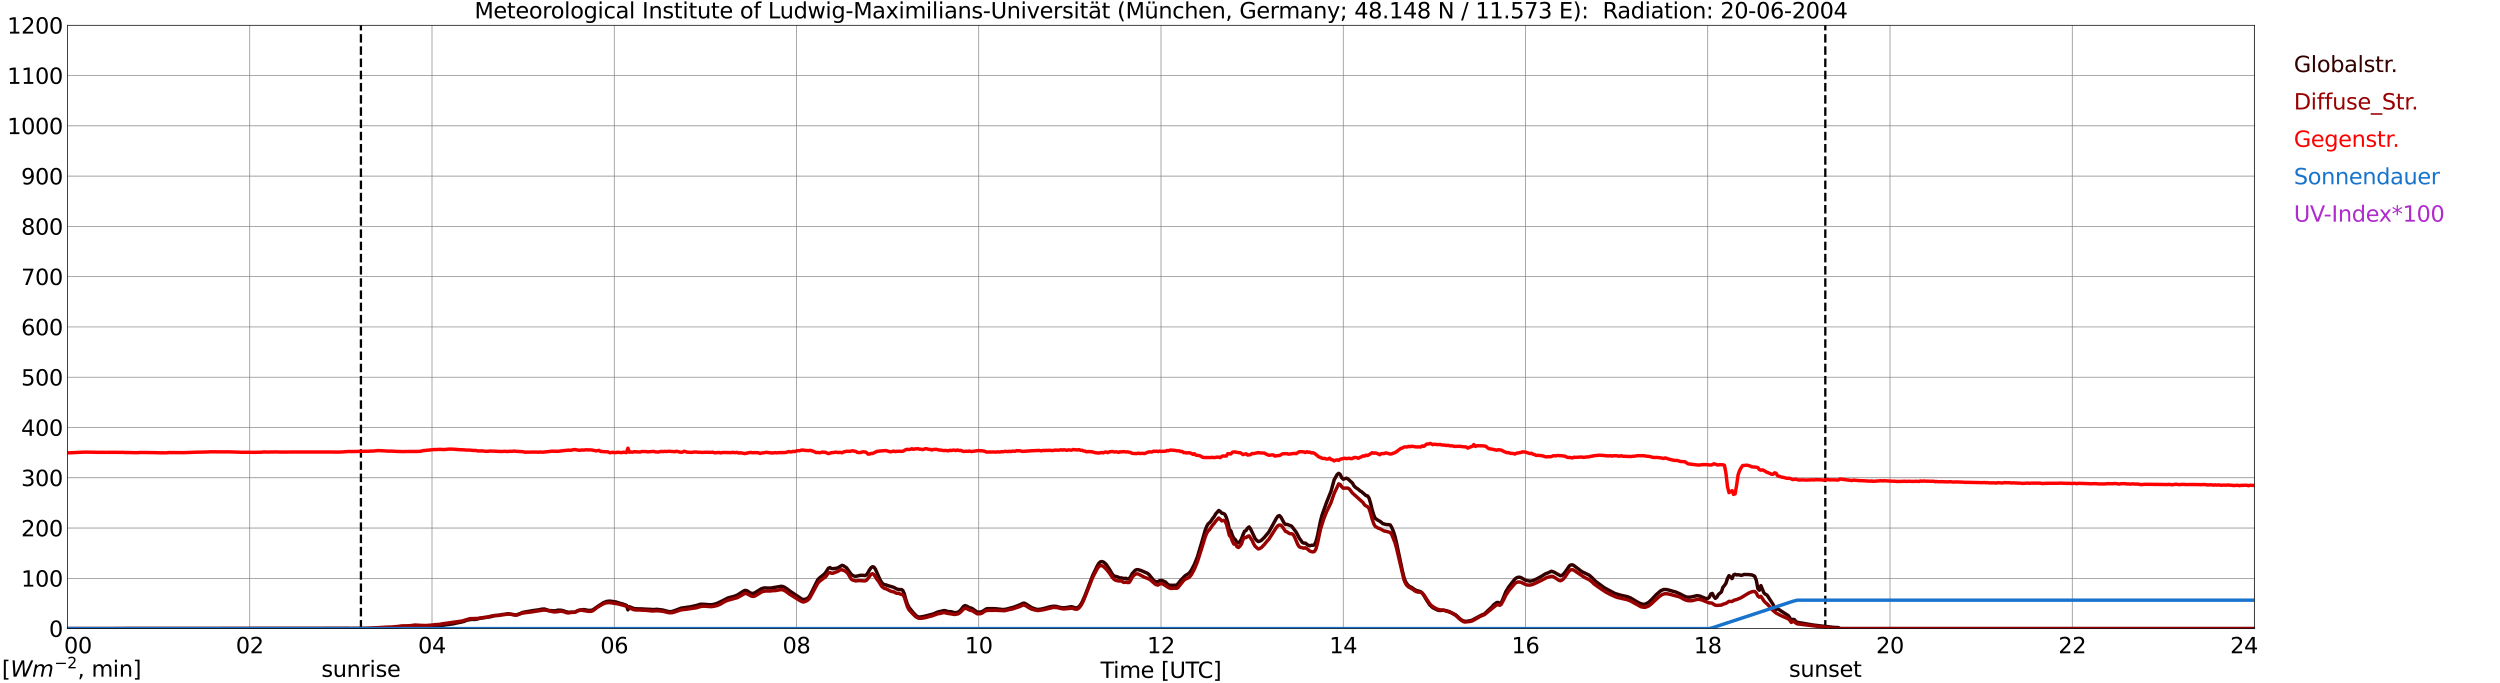 <?xml version="1.0" encoding="utf-8" standalone="no"?>
<!DOCTYPE svg PUBLIC "-//W3C//DTD SVG 1.1//EN"
  "http://www.w3.org/Graphics/SVG/1.1/DTD/svg11.dtd">
<svg xmlns:xlink="http://www.w3.org/1999/xlink" width="1085.4pt" height="296.64pt" viewBox="0 0 1085.4 296.64" xmlns="http://www.w3.org/2000/svg" version="1.1">
 <defs>
  <style type="text/css">*{stroke-linejoin: round; stroke-linecap: butt}</style>
 </defs>
 <g id="figure_1">
  <g id="patch_1">
   <path d="M 0 296.64 
L 1085.4 296.64 
L 1085.4 0 
L 0 0 
z
" style="fill: #ffffff"/>
  </g>
  <g id="axes_1">
   <g id="patch_2">
    <path d="M 29.306 272.909 
L 978.814 272.909 
L 978.814 10.976 
L 29.306 10.976 
z
" style="fill: #ffffff"/>
   </g>
   <g id="patch_3">
    <path d="M 978.814 272.909 
L 978.814 272.909 
L 978.814 10.976 
L 978.814 10.976 
z
" clip-path="url(#p5650f0007c)" style="fill: #d3d3d3; opacity: 0.25; stroke: #d3d3d3; stroke-linejoin: miter"/>
   </g>
   <g id="matplotlib.axis_1">
    <g id="xtick_1">
     <g id="line2d_1">
      <path d="M 29.306 272.909 
L 29.306 10.976 
" clip-path="url(#p5650f0007c)" style="fill: none; stroke: #808080; stroke-width: 0.3; stroke-linecap: square"/>
     </g>
     <g id="line2d_2"/>
     <g id="text_1">
      <!--    00 -->
      <g transform="translate(18.733 283.627) scale(0.095 -0.095)">
       <defs>
        <path id="DejaVuSans-20" transform="scale(0.016)"/>
        <path id="DejaVuSans-30" d="M 2034 4250 
Q 1547 4250 1301 3770 
Q 1056 3291 1056 2328 
Q 1056 1369 1301 889 
Q 1547 409 2034 409 
Q 2525 409 2770 889 
Q 3016 1369 3016 2328 
Q 3016 3291 2770 3770 
Q 2525 4250 2034 4250 
z
M 2034 4750 
Q 2819 4750 3233 4129 
Q 3647 3509 3647 2328 
Q 3647 1150 3233 529 
Q 2819 -91 2034 -91 
Q 1250 -91 836 529 
Q 422 1150 422 2328 
Q 422 3509 836 4129 
Q 1250 4750 2034 4750 
z
" transform="scale(0.016)"/>
       </defs>
       <use xlink:href="#DejaVuSans-20"/>
       <use xlink:href="#DejaVuSans-20" transform="translate(31.787 0)"/>
       <use xlink:href="#DejaVuSans-20" transform="translate(63.574 0)"/>
       <use xlink:href="#DejaVuSans-30" transform="translate(95.361 0)"/>
       <use xlink:href="#DejaVuSans-30" transform="translate(158.984 0)"/>
      </g>
     </g>
    </g>
    <g id="xtick_2">
     <g id="line2d_3">
      <path d="M 108.431 272.909 
L 108.431 10.976 
" clip-path="url(#p5650f0007c)" style="fill: none; stroke: #808080; stroke-width: 0.3; stroke-linecap: square"/>
     </g>
     <g id="line2d_4"/>
     <g id="text_2">
      <!-- 02 -->
      <g transform="translate(102.387 283.627) scale(0.095 -0.095)">
       <defs>
        <path id="DejaVuSans-32" d="M 1228 531 
L 3431 531 
L 3431 0 
L 469 0 
L 469 531 
Q 828 903 1448 1529 
Q 2069 2156 2228 2338 
Q 2531 2678 2651 2914 
Q 2772 3150 2772 3378 
Q 2772 3750 2511 3984 
Q 2250 4219 1831 4219 
Q 1534 4219 1204 4116 
Q 875 4013 500 3803 
L 500 4441 
Q 881 4594 1212 4672 
Q 1544 4750 1819 4750 
Q 2544 4750 2975 4387 
Q 3406 4025 3406 3419 
Q 3406 3131 3298 2873 
Q 3191 2616 2906 2266 
Q 2828 2175 2409 1742 
Q 1991 1309 1228 531 
z
" transform="scale(0.016)"/>
       </defs>
       <use xlink:href="#DejaVuSans-30"/>
       <use xlink:href="#DejaVuSans-32" transform="translate(63.623 0)"/>
      </g>
     </g>
    </g>
    <g id="xtick_3">
     <g id="line2d_5">
      <path d="M 187.557 272.909 
L 187.557 10.976 
" clip-path="url(#p5650f0007c)" style="fill: none; stroke: #808080; stroke-width: 0.3; stroke-linecap: square"/>
     </g>
     <g id="line2d_6"/>
     <g id="text_3">
      <!-- 04 -->
      <g transform="translate(181.513 283.627) scale(0.095 -0.095)">
       <defs>
        <path id="DejaVuSans-34" d="M 2419 4116 
L 825 1625 
L 2419 1625 
L 2419 4116 
z
M 2253 4666 
L 3047 4666 
L 3047 1625 
L 3713 1625 
L 3713 1100 
L 3047 1100 
L 3047 0 
L 2419 0 
L 2419 1100 
L 313 1100 
L 313 1709 
L 2253 4666 
z
" transform="scale(0.016)"/>
       </defs>
       <use xlink:href="#DejaVuSans-30"/>
       <use xlink:href="#DejaVuSans-34" transform="translate(63.623 0)"/>
      </g>
     </g>
    </g>
    <g id="xtick_4">
     <g id="line2d_7">
      <path d="M 266.683 272.909 
L 266.683 10.976 
" clip-path="url(#p5650f0007c)" style="fill: none; stroke: #808080; stroke-width: 0.3; stroke-linecap: square"/>
     </g>
     <g id="line2d_8"/>
     <g id="text_4">
      <!-- 06 -->
      <g transform="translate(260.638 283.627) scale(0.095 -0.095)">
       <defs>
        <path id="DejaVuSans-36" d="M 2113 2584 
Q 1688 2584 1439 2293 
Q 1191 2003 1191 1497 
Q 1191 994 1439 701 
Q 1688 409 2113 409 
Q 2538 409 2786 701 
Q 3034 994 3034 1497 
Q 3034 2003 2786 2293 
Q 2538 2584 2113 2584 
z
M 3366 4563 
L 3366 3988 
Q 3128 4100 2886 4159 
Q 2644 4219 2406 4219 
Q 1781 4219 1451 3797 
Q 1122 3375 1075 2522 
Q 1259 2794 1537 2939 
Q 1816 3084 2150 3084 
Q 2853 3084 3261 2657 
Q 3669 2231 3669 1497 
Q 3669 778 3244 343 
Q 2819 -91 2113 -91 
Q 1303 -91 875 529 
Q 447 1150 447 2328 
Q 447 3434 972 4092 
Q 1497 4750 2381 4750 
Q 2619 4750 2861 4703 
Q 3103 4656 3366 4563 
z
" transform="scale(0.016)"/>
       </defs>
       <use xlink:href="#DejaVuSans-30"/>
       <use xlink:href="#DejaVuSans-36" transform="translate(63.623 0)"/>
      </g>
     </g>
    </g>
    <g id="xtick_5">
     <g id="line2d_9">
      <path d="M 345.808 272.909 
L 345.808 10.976 
" clip-path="url(#p5650f0007c)" style="fill: none; stroke: #808080; stroke-width: 0.3; stroke-linecap: square"/>
     </g>
     <g id="line2d_10"/>
     <g id="text_5">
      <!-- 08 -->
      <g transform="translate(339.764 283.627) scale(0.095 -0.095)">
       <defs>
        <path id="DejaVuSans-38" d="M 2034 2216 
Q 1584 2216 1326 1975 
Q 1069 1734 1069 1313 
Q 1069 891 1326 650 
Q 1584 409 2034 409 
Q 2484 409 2743 651 
Q 3003 894 3003 1313 
Q 3003 1734 2745 1975 
Q 2488 2216 2034 2216 
z
M 1403 2484 
Q 997 2584 770 2862 
Q 544 3141 544 3541 
Q 544 4100 942 4425 
Q 1341 4750 2034 4750 
Q 2731 4750 3128 4425 
Q 3525 4100 3525 3541 
Q 3525 3141 3298 2862 
Q 3072 2584 2669 2484 
Q 3125 2378 3379 2068 
Q 3634 1759 3634 1313 
Q 3634 634 3220 271 
Q 2806 -91 2034 -91 
Q 1263 -91 848 271 
Q 434 634 434 1313 
Q 434 1759 690 2068 
Q 947 2378 1403 2484 
z
M 1172 3481 
Q 1172 3119 1398 2916 
Q 1625 2713 2034 2713 
Q 2441 2713 2670 2916 
Q 2900 3119 2900 3481 
Q 2900 3844 2670 4047 
Q 2441 4250 2034 4250 
Q 1625 4250 1398 4047 
Q 1172 3844 1172 3481 
z
" transform="scale(0.016)"/>
       </defs>
       <use xlink:href="#DejaVuSans-30"/>
       <use xlink:href="#DejaVuSans-38" transform="translate(63.623 0)"/>
      </g>
     </g>
    </g>
    <g id="xtick_6">
     <g id="line2d_11">
      <path d="M 424.934 272.909 
L 424.934 10.976 
" clip-path="url(#p5650f0007c)" style="fill: none; stroke: #808080; stroke-width: 0.3; stroke-linecap: square"/>
     </g>
     <g id="line2d_12"/>
     <g id="text_6">
      <!-- 10 -->
      <g transform="translate(418.89 283.627) scale(0.095 -0.095)">
       <defs>
        <path id="DejaVuSans-31" d="M 794 531 
L 1825 531 
L 1825 4091 
L 703 3866 
L 703 4441 
L 1819 4666 
L 2450 4666 
L 2450 531 
L 3481 531 
L 3481 0 
L 794 0 
L 794 531 
z
" transform="scale(0.016)"/>
       </defs>
       <use xlink:href="#DejaVuSans-31"/>
       <use xlink:href="#DejaVuSans-30" transform="translate(63.623 0)"/>
      </g>
     </g>
    </g>
    <g id="xtick_7">
     <g id="line2d_13">
      <path d="M 504.06 272.909 
L 504.06 10.976 
" clip-path="url(#p5650f0007c)" style="fill: none; stroke: #808080; stroke-width: 0.3; stroke-linecap: square"/>
     </g>
     <g id="line2d_14"/>
     <g id="text_7">
      <!-- 12 -->
      <g transform="translate(498.015 283.627) scale(0.095 -0.095)">
       <use xlink:href="#DejaVuSans-31"/>
       <use xlink:href="#DejaVuSans-32" transform="translate(63.623 0)"/>
      </g>
     </g>
    </g>
    <g id="xtick_8">
     <g id="line2d_15">
      <path d="M 583.185 272.909 
L 583.185 10.976 
" clip-path="url(#p5650f0007c)" style="fill: none; stroke: #808080; stroke-width: 0.3; stroke-linecap: square"/>
     </g>
     <g id="line2d_16"/>
     <g id="text_8">
      <!-- 14 -->
      <g transform="translate(577.141 283.627) scale(0.095 -0.095)">
       <use xlink:href="#DejaVuSans-31"/>
       <use xlink:href="#DejaVuSans-34" transform="translate(63.623 0)"/>
      </g>
     </g>
    </g>
    <g id="xtick_9">
     <g id="line2d_17">
      <path d="M 662.311 272.909 
L 662.311 10.976 
" clip-path="url(#p5650f0007c)" style="fill: none; stroke: #808080; stroke-width: 0.3; stroke-linecap: square"/>
     </g>
     <g id="line2d_18"/>
     <g id="text_9">
      <!-- 16 -->
      <g transform="translate(656.267 283.627) scale(0.095 -0.095)">
       <use xlink:href="#DejaVuSans-31"/>
       <use xlink:href="#DejaVuSans-36" transform="translate(63.623 0)"/>
      </g>
     </g>
    </g>
    <g id="xtick_10">
     <g id="line2d_19">
      <path d="M 741.437 272.909 
L 741.437 10.976 
" clip-path="url(#p5650f0007c)" style="fill: none; stroke: #808080; stroke-width: 0.3; stroke-linecap: square"/>
     </g>
     <g id="line2d_20"/>
     <g id="text_10">
      <!-- 18 -->
      <g transform="translate(735.392 283.627) scale(0.095 -0.095)">
       <use xlink:href="#DejaVuSans-31"/>
       <use xlink:href="#DejaVuSans-38" transform="translate(63.623 0)"/>
      </g>
     </g>
    </g>
    <g id="xtick_11">
     <g id="line2d_21">
      <path d="M 820.562 272.909 
L 820.562 10.976 
" clip-path="url(#p5650f0007c)" style="fill: none; stroke: #808080; stroke-width: 0.3; stroke-linecap: square"/>
     </g>
     <g id="line2d_22"/>
     <g id="text_11">
      <!-- 20 -->
      <g transform="translate(814.518 283.627) scale(0.095 -0.095)">
       <use xlink:href="#DejaVuSans-32"/>
       <use xlink:href="#DejaVuSans-30" transform="translate(63.623 0)"/>
      </g>
     </g>
    </g>
    <g id="xtick_12">
     <g id="line2d_23">
      <path d="M 899.688 272.909 
L 899.688 10.976 
" clip-path="url(#p5650f0007c)" style="fill: none; stroke: #808080; stroke-width: 0.3; stroke-linecap: square"/>
     </g>
     <g id="line2d_24"/>
     <g id="text_12">
      <!-- 22 -->
      <g transform="translate(893.644 283.627) scale(0.095 -0.095)">
       <use xlink:href="#DejaVuSans-32"/>
       <use xlink:href="#DejaVuSans-32" transform="translate(63.623 0)"/>
      </g>
     </g>
    </g>
    <g id="xtick_13">
     <g id="line2d_25">
      <path d="M 978.814 272.909 
L 978.814 10.976 
" clip-path="url(#p5650f0007c)" style="fill: none; stroke: #808080; stroke-width: 0.3; stroke-linecap: square"/>
     </g>
     <g id="line2d_26"/>
     <g id="text_13">
      <!-- 24    -->
      <g transform="translate(968.241 283.627) scale(0.095 -0.095)">
       <use xlink:href="#DejaVuSans-32"/>
       <use xlink:href="#DejaVuSans-34" transform="translate(63.623 0)"/>
       <use xlink:href="#DejaVuSans-20" transform="translate(127.246 0)"/>
       <use xlink:href="#DejaVuSans-20" transform="translate(159.033 0)"/>
       <use xlink:href="#DejaVuSans-20" transform="translate(190.82 0)"/>
      </g>
     </g>
    </g>
    <g id="text_14">
     <!-- Time [UTC] -->
     <g transform="translate(477.806 294.322) scale(0.095 -0.095)">
      <defs>
       <path id="DejaVuSans-54" d="M -19 4666 
L 3928 4666 
L 3928 4134 
L 2272 4134 
L 2272 0 
L 1638 0 
L 1638 4134 
L -19 4134 
L -19 4666 
z
" transform="scale(0.016)"/>
       <path id="DejaVuSans-69" d="M 603 3500 
L 1178 3500 
L 1178 0 
L 603 0 
L 603 3500 
z
M 603 4863 
L 1178 4863 
L 1178 4134 
L 603 4134 
L 603 4863 
z
" transform="scale(0.016)"/>
       <path id="DejaVuSans-6d" d="M 3328 2828 
Q 3544 3216 3844 3400 
Q 4144 3584 4550 3584 
Q 5097 3584 5394 3201 
Q 5691 2819 5691 2113 
L 5691 0 
L 5113 0 
L 5113 2094 
Q 5113 2597 4934 2840 
Q 4756 3084 4391 3084 
Q 3944 3084 3684 2787 
Q 3425 2491 3425 1978 
L 3425 0 
L 2847 0 
L 2847 2094 
Q 2847 2600 2669 2842 
Q 2491 3084 2119 3084 
Q 1678 3084 1418 2786 
Q 1159 2488 1159 1978 
L 1159 0 
L 581 0 
L 581 3500 
L 1159 3500 
L 1159 2956 
Q 1356 3278 1631 3431 
Q 1906 3584 2284 3584 
Q 2666 3584 2933 3390 
Q 3200 3197 3328 2828 
z
" transform="scale(0.016)"/>
       <path id="DejaVuSans-65" d="M 3597 1894 
L 3597 1613 
L 953 1613 
Q 991 1019 1311 708 
Q 1631 397 2203 397 
Q 2534 397 2845 478 
Q 3156 559 3463 722 
L 3463 178 
Q 3153 47 2828 -22 
Q 2503 -91 2169 -91 
Q 1331 -91 842 396 
Q 353 884 353 1716 
Q 353 2575 817 3079 
Q 1281 3584 2069 3584 
Q 2775 3584 3186 3129 
Q 3597 2675 3597 1894 
z
M 3022 2063 
Q 3016 2534 2758 2815 
Q 2500 3097 2075 3097 
Q 1594 3097 1305 2825 
Q 1016 2553 972 2059 
L 3022 2063 
z
" transform="scale(0.016)"/>
       <path id="DejaVuSans-5b" d="M 550 4863 
L 1875 4863 
L 1875 4416 
L 1125 4416 
L 1125 -397 
L 1875 -397 
L 1875 -844 
L 550 -844 
L 550 4863 
z
" transform="scale(0.016)"/>
       <path id="DejaVuSans-55" d="M 556 4666 
L 1191 4666 
L 1191 1831 
Q 1191 1081 1462 751 
Q 1734 422 2344 422 
Q 2950 422 3222 751 
Q 3494 1081 3494 1831 
L 3494 4666 
L 4128 4666 
L 4128 1753 
Q 4128 841 3676 375 
Q 3225 -91 2344 -91 
Q 1459 -91 1007 375 
Q 556 841 556 1753 
L 556 4666 
z
" transform="scale(0.016)"/>
       <path id="DejaVuSans-43" d="M 4122 4306 
L 4122 3641 
Q 3803 3938 3442 4084 
Q 3081 4231 2675 4231 
Q 1875 4231 1450 3742 
Q 1025 3253 1025 2328 
Q 1025 1406 1450 917 
Q 1875 428 2675 428 
Q 3081 428 3442 575 
Q 3803 722 4122 1019 
L 4122 359 
Q 3791 134 3420 21 
Q 3050 -91 2638 -91 
Q 1578 -91 968 557 
Q 359 1206 359 2328 
Q 359 3453 968 4101 
Q 1578 4750 2638 4750 
Q 3056 4750 3426 4639 
Q 3797 4528 4122 4306 
z
" transform="scale(0.016)"/>
       <path id="DejaVuSans-5d" d="M 1947 4863 
L 1947 -844 
L 622 -844 
L 622 -397 
L 1369 -397 
L 1369 4416 
L 622 4416 
L 622 4863 
L 1947 4863 
z
" transform="scale(0.016)"/>
      </defs>
      <use xlink:href="#DejaVuSans-54"/>
      <use xlink:href="#DejaVuSans-69" transform="translate(57.959 0)"/>
      <use xlink:href="#DejaVuSans-6d" transform="translate(85.742 0)"/>
      <use xlink:href="#DejaVuSans-65" transform="translate(183.154 0)"/>
      <use xlink:href="#DejaVuSans-20" transform="translate(244.678 0)"/>
      <use xlink:href="#DejaVuSans-5b" transform="translate(276.465 0)"/>
      <use xlink:href="#DejaVuSans-55" transform="translate(315.479 0)"/>
      <use xlink:href="#DejaVuSans-54" transform="translate(388.672 0)"/>
      <use xlink:href="#DejaVuSans-43" transform="translate(443.881 0)"/>
      <use xlink:href="#DejaVuSans-5d" transform="translate(513.705 0)"/>
     </g>
    </g>
   </g>
   <g id="matplotlib.axis_2">
    <g id="ytick_1">
     <g id="line2d_27">
      <path d="M 29.306 272.909 
L 978.814 272.909 
" clip-path="url(#p5650f0007c)" style="fill: none; stroke: #808080; stroke-width: 0.3; stroke-linecap: square"/>
     </g>
     <g id="line2d_28"/>
     <g id="text_15">
      <!-- 0 -->
      <g transform="translate(21.261 276.518) scale(0.095 -0.095)">
       <use xlink:href="#DejaVuSans-30"/>
      </g>
     </g>
    </g>
    <g id="ytick_2">
     <g id="line2d_29">
      <path d="M 29.306 251.081 
L 978.814 251.081 
" clip-path="url(#p5650f0007c)" style="fill: none; stroke: #808080; stroke-width: 0.3; stroke-linecap: square"/>
     </g>
     <g id="line2d_30"/>
     <g id="text_16">
      <!-- 100 -->
      <g transform="translate(9.173 254.69) scale(0.095 -0.095)">
       <use xlink:href="#DejaVuSans-31"/>
       <use xlink:href="#DejaVuSans-30" transform="translate(63.623 0)"/>
       <use xlink:href="#DejaVuSans-30" transform="translate(127.246 0)"/>
      </g>
     </g>
    </g>
    <g id="ytick_3">
     <g id="line2d_31">
      <path d="M 29.306 229.253 
L 978.814 229.253 
" clip-path="url(#p5650f0007c)" style="fill: none; stroke: #808080; stroke-width: 0.3; stroke-linecap: square"/>
     </g>
     <g id="line2d_32"/>
     <g id="text_17">
      <!-- 200 -->
      <g transform="translate(9.173 232.863) scale(0.095 -0.095)">
       <use xlink:href="#DejaVuSans-32"/>
       <use xlink:href="#DejaVuSans-30" transform="translate(63.623 0)"/>
       <use xlink:href="#DejaVuSans-30" transform="translate(127.246 0)"/>
      </g>
     </g>
    </g>
    <g id="ytick_4">
     <g id="line2d_33">
      <path d="M 29.306 207.426 
L 978.814 207.426 
" clip-path="url(#p5650f0007c)" style="fill: none; stroke: #808080; stroke-width: 0.3; stroke-linecap: square"/>
     </g>
     <g id="line2d_34"/>
     <g id="text_18">
      <!-- 300 -->
      <g transform="translate(9.173 211.035) scale(0.095 -0.095)">
       <defs>
        <path id="DejaVuSans-33" d="M 2597 2516 
Q 3050 2419 3304 2112 
Q 3559 1806 3559 1356 
Q 3559 666 3084 287 
Q 2609 -91 1734 -91 
Q 1441 -91 1130 -33 
Q 819 25 488 141 
L 488 750 
Q 750 597 1062 519 
Q 1375 441 1716 441 
Q 2309 441 2620 675 
Q 2931 909 2931 1356 
Q 2931 1769 2642 2001 
Q 2353 2234 1838 2234 
L 1294 2234 
L 1294 2753 
L 1863 2753 
Q 2328 2753 2575 2939 
Q 2822 3125 2822 3475 
Q 2822 3834 2567 4026 
Q 2313 4219 1838 4219 
Q 1578 4219 1281 4162 
Q 984 4106 628 3988 
L 628 4550 
Q 988 4650 1302 4700 
Q 1616 4750 1894 4750 
Q 2613 4750 3031 4423 
Q 3450 4097 3450 3541 
Q 3450 3153 3228 2886 
Q 3006 2619 2597 2516 
z
" transform="scale(0.016)"/>
       </defs>
       <use xlink:href="#DejaVuSans-33"/>
       <use xlink:href="#DejaVuSans-30" transform="translate(63.623 0)"/>
       <use xlink:href="#DejaVuSans-30" transform="translate(127.246 0)"/>
      </g>
     </g>
    </g>
    <g id="ytick_5">
     <g id="line2d_35">
      <path d="M 29.306 185.598 
L 978.814 185.598 
" clip-path="url(#p5650f0007c)" style="fill: none; stroke: #808080; stroke-width: 0.3; stroke-linecap: square"/>
     </g>
     <g id="line2d_36"/>
     <g id="text_19">
      <!-- 400 -->
      <g transform="translate(9.173 189.207) scale(0.095 -0.095)">
       <use xlink:href="#DejaVuSans-34"/>
       <use xlink:href="#DejaVuSans-30" transform="translate(63.623 0)"/>
       <use xlink:href="#DejaVuSans-30" transform="translate(127.246 0)"/>
      </g>
     </g>
    </g>
    <g id="ytick_6">
     <g id="line2d_37">
      <path d="M 29.306 163.77 
L 978.814 163.77 
" clip-path="url(#p5650f0007c)" style="fill: none; stroke: #808080; stroke-width: 0.3; stroke-linecap: square"/>
     </g>
     <g id="line2d_38"/>
     <g id="text_20">
      <!-- 500 -->
      <g transform="translate(9.173 167.379) scale(0.095 -0.095)">
       <defs>
        <path id="DejaVuSans-35" d="M 691 4666 
L 3169 4666 
L 3169 4134 
L 1269 4134 
L 1269 2991 
Q 1406 3038 1543 3061 
Q 1681 3084 1819 3084 
Q 2600 3084 3056 2656 
Q 3513 2228 3513 1497 
Q 3513 744 3044 326 
Q 2575 -91 1722 -91 
Q 1428 -91 1123 -41 
Q 819 9 494 109 
L 494 744 
Q 775 591 1075 516 
Q 1375 441 1709 441 
Q 2250 441 2565 725 
Q 2881 1009 2881 1497 
Q 2881 1984 2565 2268 
Q 2250 2553 1709 2553 
Q 1456 2553 1204 2497 
Q 953 2441 691 2322 
L 691 4666 
z
" transform="scale(0.016)"/>
       </defs>
       <use xlink:href="#DejaVuSans-35"/>
       <use xlink:href="#DejaVuSans-30" transform="translate(63.623 0)"/>
       <use xlink:href="#DejaVuSans-30" transform="translate(127.246 0)"/>
      </g>
     </g>
    </g>
    <g id="ytick_7">
     <g id="line2d_39">
      <path d="M 29.306 141.942 
L 978.814 141.942 
" clip-path="url(#p5650f0007c)" style="fill: none; stroke: #808080; stroke-width: 0.3; stroke-linecap: square"/>
     </g>
     <g id="line2d_40"/>
     <g id="text_21">
      <!-- 600 -->
      <g transform="translate(9.173 145.551) scale(0.095 -0.095)">
       <use xlink:href="#DejaVuSans-36"/>
       <use xlink:href="#DejaVuSans-30" transform="translate(63.623 0)"/>
       <use xlink:href="#DejaVuSans-30" transform="translate(127.246 0)"/>
      </g>
     </g>
    </g>
    <g id="ytick_8">
     <g id="line2d_41">
      <path d="M 29.306 120.114 
L 978.814 120.114 
" clip-path="url(#p5650f0007c)" style="fill: none; stroke: #808080; stroke-width: 0.3; stroke-linecap: square"/>
     </g>
     <g id="line2d_42"/>
     <g id="text_22">
      <!-- 700 -->
      <g transform="translate(9.173 123.724) scale(0.095 -0.095)">
       <defs>
        <path id="DejaVuSans-37" d="M 525 4666 
L 3525 4666 
L 3525 4397 
L 1831 0 
L 1172 0 
L 2766 4134 
L 525 4134 
L 525 4666 
z
" transform="scale(0.016)"/>
       </defs>
       <use xlink:href="#DejaVuSans-37"/>
       <use xlink:href="#DejaVuSans-30" transform="translate(63.623 0)"/>
       <use xlink:href="#DejaVuSans-30" transform="translate(127.246 0)"/>
      </g>
     </g>
    </g>
    <g id="ytick_9">
     <g id="line2d_43">
      <path d="M 29.306 98.287 
L 978.814 98.287 
" clip-path="url(#p5650f0007c)" style="fill: none; stroke: #808080; stroke-width: 0.3; stroke-linecap: square"/>
     </g>
     <g id="line2d_44"/>
     <g id="text_23">
      <!-- 800 -->
      <g transform="translate(9.173 101.896) scale(0.095 -0.095)">
       <use xlink:href="#DejaVuSans-38"/>
       <use xlink:href="#DejaVuSans-30" transform="translate(63.623 0)"/>
       <use xlink:href="#DejaVuSans-30" transform="translate(127.246 0)"/>
      </g>
     </g>
    </g>
    <g id="ytick_10">
     <g id="line2d_45">
      <path d="M 29.306 76.459 
L 978.814 76.459 
" clip-path="url(#p5650f0007c)" style="fill: none; stroke: #808080; stroke-width: 0.3; stroke-linecap: square"/>
     </g>
     <g id="line2d_46"/>
     <g id="text_24">
      <!-- 900 -->
      <g transform="translate(9.173 80.068) scale(0.095 -0.095)">
       <defs>
        <path id="DejaVuSans-39" d="M 703 97 
L 703 672 
Q 941 559 1184 500 
Q 1428 441 1663 441 
Q 2288 441 2617 861 
Q 2947 1281 2994 2138 
Q 2813 1869 2534 1725 
Q 2256 1581 1919 1581 
Q 1219 1581 811 2004 
Q 403 2428 403 3163 
Q 403 3881 828 4315 
Q 1253 4750 1959 4750 
Q 2769 4750 3195 4129 
Q 3622 3509 3622 2328 
Q 3622 1225 3098 567 
Q 2575 -91 1691 -91 
Q 1453 -91 1209 -44 
Q 966 3 703 97 
z
M 1959 2075 
Q 2384 2075 2632 2365 
Q 2881 2656 2881 3163 
Q 2881 3666 2632 3958 
Q 2384 4250 1959 4250 
Q 1534 4250 1286 3958 
Q 1038 3666 1038 3163 
Q 1038 2656 1286 2365 
Q 1534 2075 1959 2075 
z
" transform="scale(0.016)"/>
       </defs>
       <use xlink:href="#DejaVuSans-39"/>
       <use xlink:href="#DejaVuSans-30" transform="translate(63.623 0)"/>
       <use xlink:href="#DejaVuSans-30" transform="translate(127.246 0)"/>
      </g>
     </g>
    </g>
    <g id="ytick_11">
     <g id="line2d_47">
      <path d="M 29.306 54.631 
L 978.814 54.631 
" clip-path="url(#p5650f0007c)" style="fill: none; stroke: #808080; stroke-width: 0.3; stroke-linecap: square"/>
     </g>
     <g id="line2d_48"/>
     <g id="text_25">
      <!-- 1000 -->
      <g transform="translate(3.128 58.24) scale(0.095 -0.095)">
       <use xlink:href="#DejaVuSans-31"/>
       <use xlink:href="#DejaVuSans-30" transform="translate(63.623 0)"/>
       <use xlink:href="#DejaVuSans-30" transform="translate(127.246 0)"/>
       <use xlink:href="#DejaVuSans-30" transform="translate(190.869 0)"/>
      </g>
     </g>
    </g>
    <g id="ytick_12">
     <g id="line2d_49">
      <path d="M 29.306 32.803 
L 978.814 32.803 
" clip-path="url(#p5650f0007c)" style="fill: none; stroke: #808080; stroke-width: 0.3; stroke-linecap: square"/>
     </g>
     <g id="line2d_50"/>
     <g id="text_26">
      <!-- 1100 -->
      <g transform="translate(3.128 36.413) scale(0.095 -0.095)">
       <use xlink:href="#DejaVuSans-31"/>
       <use xlink:href="#DejaVuSans-31" transform="translate(63.623 0)"/>
       <use xlink:href="#DejaVuSans-30" transform="translate(127.246 0)"/>
       <use xlink:href="#DejaVuSans-30" transform="translate(190.869 0)"/>
      </g>
     </g>
    </g>
    <g id="ytick_13">
     <g id="line2d_51">
      <path d="M 29.306 10.976 
L 978.814 10.976 
" clip-path="url(#p5650f0007c)" style="fill: none; stroke: #808080; stroke-width: 0.3; stroke-linecap: square"/>
     </g>
     <g id="line2d_52"/>
     <g id="text_27">
      <!-- 1200 -->
      <g transform="translate(3.128 14.585) scale(0.095 -0.095)">
       <use xlink:href="#DejaVuSans-31"/>
       <use xlink:href="#DejaVuSans-32" transform="translate(63.623 0)"/>
       <use xlink:href="#DejaVuSans-30" transform="translate(127.246 0)"/>
       <use xlink:href="#DejaVuSans-30" transform="translate(190.869 0)"/>
      </g>
     </g>
    </g>
   </g>
   <g id="line2d_53">
    <path d="M 156.698 272.909 
L 156.698 10.976 
" clip-path="url(#p5650f0007c)" style="fill: none; stroke-dasharray: 3.7,1.6; stroke-dashoffset: 0; stroke: #000000"/>
   </g>
   <g id="line2d_54">
    <path d="M 792.473 272.909 
L 792.473 10.976 
" clip-path="url(#p5650f0007c)" style="fill: none; stroke-dasharray: 3.7,1.6; stroke-dashoffset: 0; stroke: #000000"/>
   </g>
   <g id="line2d_55">
    <path d="M 29.306 272.909 
L 165.138 272.837 
L 167.776 272.592 
L 169.094 272.592 
L 171.073 272.509 
L 173.051 272.101 
L 175.029 271.937 
L 176.348 271.937 
L 177.666 271.855 
L 178.985 271.691 
L 179.645 271.569 
L 182.282 271.649 
L 186.238 272.14 
L 188.217 271.977 
L 188.876 271.937 
L 189.535 271.772 
L 190.195 271.813 
L 193.492 271.28 
L 196.788 270.831 
L 198.767 270.381 
L 200.085 270.134 
L 201.404 269.807 
L 202.723 269.274 
L 204.042 269.028 
L 204.701 268.906 
L 206.02 268.947 
L 206.679 268.864 
L 207.998 268.537 
L 209.317 268.292 
L 213.273 267.718 
L 214.592 267.308 
L 215.91 267.186 
L 216.57 267.186 
L 217.889 266.817 
L 219.207 266.736 
L 220.526 266.448 
L 223.823 266.98 
L 224.482 266.9 
L 227.12 265.834 
L 228.439 265.588 
L 229.757 265.385 
L 231.076 265.138 
L 234.373 264.688 
L 235.033 264.483 
L 236.351 264.4 
L 238.329 265.057 
L 240.967 265.221 
L 242.286 264.894 
L 243.604 264.933 
L 244.923 265.26 
L 245.583 265.548 
L 246.901 265.834 
L 248.22 265.754 
L 248.88 265.834 
L 249.539 265.793 
L 250.198 265.548 
L 250.858 265.138 
L 251.517 264.894 
L 253.495 264.647 
L 254.814 264.894 
L 255.473 265.016 
L 256.792 264.974 
L 257.451 264.728 
L 260.089 262.885 
L 262.067 261.617 
L 263.386 261.124 
L 264.705 260.96 
L 267.342 261.329 
L 268.661 261.74 
L 269.32 261.984 
L 269.98 262.108 
L 271.958 262.805 
L 272.617 264.769 
L 273.277 263.418 
L 274.595 263.951 
L 275.255 264.197 
L 276.573 264.32 
L 278.552 264.361 
L 279.87 264.442 
L 281.849 264.525 
L 283.827 264.647 
L 285.145 264.525 
L 287.783 264.852 
L 289.761 265.385 
L 290.42 265.548 
L 291.739 265.507 
L 293.717 264.811 
L 295.696 264.034 
L 299.652 263.46 
L 302.289 262.885 
L 303.608 262.477 
L 304.267 262.314 
L 305.586 262.353 
L 307.564 262.517 
L 308.883 262.558 
L 310.202 262.314 
L 311.521 261.862 
L 313.499 260.921 
L 316.136 259.568 
L 318.774 258.874 
L 320.093 258.38 
L 322.73 256.66 
L 323.39 256.333 
L 324.049 256.416 
L 324.708 256.702 
L 325.368 257.193 
L 326.027 257.52 
L 326.686 257.645 
L 327.346 257.562 
L 328.665 256.785 
L 330.643 255.556 
L 331.961 255.228 
L 333.28 255.309 
L 334.599 255.309 
L 339.215 254.532 
L 339.874 254.654 
L 340.533 254.901 
L 341.852 255.761 
L 343.171 256.785 
L 348.446 260.305 
L 349.765 260.142 
L 350.424 259.856 
L 351.083 259.323 
L 351.743 258.341 
L 355.04 251.705 
L 355.699 251.009 
L 357.677 249.413 
L 358.337 248.756 
L 359.655 246.709 
L 360.315 246.423 
L 360.974 246.833 
L 361.634 246.914 
L 363.612 246.628 
L 365.59 245.441 
L 366.249 245.646 
L 367.568 246.545 
L 369.546 249.33 
L 370.206 249.822 
L 370.865 250.11 
L 371.524 250.232 
L 373.502 249.78 
L 374.821 249.78 
L 375.481 249.905 
L 376.14 249.577 
L 376.799 248.676 
L 377.459 247.488 
L 378.118 246.545 
L 378.777 246.054 
L 379.437 246.218 
L 380.096 247.161 
L 382.074 251.705 
L 382.734 252.812 
L 383.393 253.55 
L 384.053 253.836 
L 384.712 253.958 
L 386.031 254.41 
L 388.009 254.982 
L 389.328 255.719 
L 390.646 256.005 
L 391.306 255.925 
L 391.965 256.333 
L 392.624 257.848 
L 393.284 260.305 
L 393.943 262.272 
L 394.603 263.623 
L 396.581 266.081 
L 397.899 267.432 
L 398.559 267.801 
L 399.218 267.923 
L 401.196 267.596 
L 405.153 266.572 
L 407.131 265.712 
L 409.109 265.26 
L 409.768 265.097 
L 410.428 265.138 
L 411.087 265.385 
L 411.746 265.507 
L 413.065 265.588 
L 414.384 265.998 
L 415.703 265.876 
L 416.362 265.507 
L 417.022 264.933 
L 418.34 263.254 
L 419 262.927 
L 419.659 263.132 
L 420.978 263.868 
L 421.637 263.992 
L 422.297 264.32 
L 424.275 265.754 
L 425.593 265.754 
L 426.253 265.588 
L 428.231 264.361 
L 428.89 264.237 
L 432.187 264.278 
L 435.484 264.647 
L 436.803 264.483 
L 440.1 263.623 
L 442.737 262.6 
L 444.056 261.945 
L 444.716 261.862 
L 445.375 262.189 
L 448.012 263.868 
L 449.991 264.525 
L 450.65 264.606 
L 451.969 264.442 
L 453.287 264.156 
L 455.925 263.418 
L 457.244 263.213 
L 458.563 263.254 
L 459.881 263.623 
L 461.2 263.868 
L 462.519 263.828 
L 463.838 263.623 
L 465.156 263.377 
L 467.134 263.951 
L 467.794 263.828 
L 468.453 263.377 
L 469.113 262.558 
L 469.772 261.454 
L 471.091 258.505 
L 474.388 249.863 
L 476.366 245.727 
L 477.025 244.62 
L 477.685 243.965 
L 478.344 243.801 
L 479.003 243.965 
L 479.663 244.456 
L 480.322 245.153 
L 481.641 247.078 
L 482.96 249.33 
L 483.619 249.985 
L 484.278 250.273 
L 484.938 250.354 
L 486.256 250.928 
L 486.916 250.887 
L 487.575 251.133 
L 488.894 251.092 
L 489.553 251.378 
L 490.213 251.256 
L 490.872 250.354 
L 491.532 249.045 
L 492.85 247.61 
L 493.51 247.324 
L 494.169 247.324 
L 495.488 247.733 
L 498.125 248.881 
L 498.785 249.372 
L 500.763 251.83 
L 501.422 252.36 
L 502.082 252.607 
L 502.741 252.524 
L 503.4 252.116 
L 504.06 251.993 
L 504.719 252.116 
L 506.038 252.69 
L 506.697 253.425 
L 507.357 253.916 
L 508.016 254.122 
L 508.675 254.08 
L 509.335 254.163 
L 509.994 254.041 
L 510.654 254.163 
L 511.313 253.589 
L 512.632 251.91 
L 514.61 249.905 
L 515.929 249.125 
L 516.588 248.47 
L 517.247 247.53 
L 518.566 244.989 
L 519.885 241.713 
L 521.863 235.038 
L 523.182 230.41 
L 523.841 228.649 
L 524.501 227.461 
L 525.16 226.929 
L 525.819 226.152 
L 526.479 225.086 
L 527.138 224.309 
L 527.797 223.122 
L 529.116 221.646 
L 529.776 222.057 
L 530.435 222.792 
L 531.094 222.917 
L 531.754 223.286 
L 532.413 224.637 
L 533.073 226.765 
L 533.732 229.797 
L 534.391 230.452 
L 535.051 232.458 
L 535.71 233.809 
L 536.369 234.302 
L 537.029 235.57 
L 537.688 235.692 
L 538.348 235.079 
L 539.007 233.972 
L 539.666 232.13 
L 540.326 230.657 
L 540.985 230.329 
L 541.644 229.306 
L 542.304 228.773 
L 542.963 229.672 
L 544.941 233.85 
L 545.601 234.588 
L 546.26 235.121 
L 546.919 234.957 
L 547.579 234.629 
L 548.898 233.359 
L 550.876 230.984 
L 554.173 225.006 
L 554.832 224.063 
L 555.491 223.857 
L 556.151 224.554 
L 557.47 227.012 
L 558.129 227.708 
L 558.788 227.666 
L 560.107 228.158 
L 560.766 228.446 
L 562.745 231.026 
L 564.063 233.564 
L 565.382 235.448 
L 566.042 235.817 
L 566.701 235.775 
L 568.02 236.758 
L 568.679 236.963 
L 569.338 236.716 
L 569.998 236.758 
L 570.657 236.552 
L 571.317 235.201 
L 571.976 232.704 
L 573.295 226.232 
L 573.954 223.694 
L 575.932 218.125 
L 577.91 213.21 
L 579.229 208.338 
L 580.548 206.002 
L 581.207 205.511 
L 581.867 206.002 
L 582.526 207.395 
L 583.185 208.05 
L 584.504 207.6 
L 585.164 207.886 
L 587.142 209.689 
L 587.801 210.876 
L 588.46 211.573 
L 589.779 212.474 
L 590.439 213.088 
L 591.098 213.457 
L 593.076 215.177 
L 593.736 215.299 
L 594.395 216.281 
L 595.054 218.534 
L 595.714 221.238 
L 596.373 223.449 
L 597.032 225.006 
L 598.351 225.946 
L 599.011 226.274 
L 599.67 226.726 
L 600.329 227.339 
L 601.648 227.666 
L 602.307 227.789 
L 602.967 227.749 
L 603.626 227.952 
L 604.286 229.1 
L 604.945 230.696 
L 605.604 232.746 
L 606.264 235.448 
L 608.901 248.06 
L 609.561 250.723 
L 610.22 252.485 
L 610.879 253.55 
L 611.539 254.285 
L 612.198 254.776 
L 612.858 255.023 
L 614.176 255.964 
L 614.836 256.294 
L 616.814 256.907 
L 617.473 257.481 
L 618.133 258.422 
L 619.451 260.674 
L 620.77 262.68 
L 622.089 263.868 
L 624.067 264.852 
L 624.726 265.016 
L 625.386 265.057 
L 626.705 264.933 
L 628.023 265.138 
L 629.342 265.588 
L 631.98 266.941 
L 633.958 268.742 
L 634.617 269.233 
L 635.936 269.766 
L 637.255 269.685 
L 638.573 269.438 
L 639.233 269.192 
L 643.189 267.063 
L 644.508 266.531 
L 645.827 265.26 
L 647.805 263.418 
L 648.464 262.6 
L 649.783 261.617 
L 650.442 261.534 
L 651.102 261.903 
L 651.761 261.74 
L 652.42 260.264 
L 653.739 256.948 
L 655.058 254.776 
L 657.695 251.419 
L 658.355 250.928 
L 659.014 250.64 
L 659.674 250.601 
L 660.333 250.765 
L 662.311 251.91 
L 664.289 252.321 
L 665.608 252.074 
L 667.586 251.133 
L 669.564 250.027 
L 670.883 249.167 
L 672.202 248.676 
L 673.521 248.021 
L 674.18 248.184 
L 674.839 248.47 
L 677.477 249.985 
L 678.136 249.78 
L 678.796 249.25 
L 679.455 248.47 
L 681.433 245.604 
L 682.092 245.236 
L 682.752 245.236 
L 683.411 245.604 
L 686.708 248.143 
L 690.005 249.741 
L 691.324 250.928 
L 692.643 252.321 
L 696.599 255.228 
L 701.215 257.684 
L 703.852 258.463 
L 706.49 259.037 
L 707.808 259.528 
L 710.446 261.124 
L 711.765 261.862 
L 713.083 262.314 
L 713.743 262.353 
L 714.402 262.231 
L 715.721 261.576 
L 717.04 260.347 
L 719.018 258.217 
L 720.996 256.497 
L 722.315 255.925 
L 723.633 255.964 
L 724.952 256.294 
L 726.271 256.702 
L 727.59 257.029 
L 729.568 257.931 
L 730.887 258.668 
L 732.205 259.201 
L 732.865 259.282 
L 734.184 259.201 
L 736.821 258.585 
L 738.14 258.832 
L 739.459 259.404 
L 740.777 259.897 
L 741.437 259.814 
L 742.096 259.323 
L 742.756 257.889 
L 743.415 257.645 
L 744.074 258.954 
L 744.734 259.773 
L 745.393 259.282 
L 746.052 258.094 
L 747.371 256.99 
L 748.031 254.94 
L 748.69 254.205 
L 749.349 253.22 
L 750.009 251.133 
L 750.668 249.905 
L 751.987 251.214 
L 752.646 249.616 
L 753.306 249.33 
L 753.965 249.616 
L 754.624 249.536 
L 755.284 249.616 
L 755.943 249.822 
L 757.262 249.413 
L 759.24 249.453 
L 760.559 249.616 
L 761.218 249.863 
L 761.878 250.273 
L 762.537 252.033 
L 763.196 255.597 
L 763.856 256.252 
L 764.515 254.244 
L 765.834 257.439 
L 766.493 258.014 
L 767.153 258.341 
L 769.79 262.394 
L 770.449 263.909 
L 771.109 264.564 
L 771.768 264.278 
L 773.087 265.138 
L 776.384 267.269 
L 777.043 268.168 
L 777.703 269.438 
L 778.362 268.906 
L 779.021 268.989 
L 779.681 269.807 
L 780.34 270.176 
L 786.934 271.322 
L 788.253 271.486 
L 796.165 272.387 
L 798.143 272.468 
L 798.803 272.909 
L 978.154 272.909 
L 978.154 272.909 
" clip-path="url(#p5650f0007c)" style="fill: none; stroke: #330000; stroke-width: 1.5; stroke-linecap: square"/>
   </g>
   <g id="line2d_56">
    <path d="M 29.306 272.909 
L 149.972 272.832 
L 150.632 272.791 
L 151.951 272.874 
L 158.544 272.832 
L 159.863 272.747 
L 168.435 272.245 
L 169.754 272.245 
L 173.051 271.951 
L 174.37 271.782 
L 177.666 271.7 
L 178.985 271.531 
L 180.304 271.405 
L 182.282 271.49 
L 184.92 271.573 
L 187.557 271.363 
L 188.876 271.195 
L 190.854 271.069 
L 192.173 270.818 
L 200.745 269.6 
L 202.063 269.181 
L 204.042 268.593 
L 207.339 268.508 
L 209.976 268.089 
L 211.295 268.004 
L 212.614 267.626 
L 214.592 267.249 
L 216.57 267.166 
L 217.889 266.913 
L 221.186 266.579 
L 223.823 267.081 
L 224.482 266.998 
L 226.461 266.284 
L 228.439 265.948 
L 229.757 265.821 
L 231.736 265.529 
L 234.373 265.108 
L 235.692 264.898 
L 237.011 264.898 
L 240.308 265.653 
L 240.967 265.697 
L 243.604 265.361 
L 244.923 265.612 
L 245.583 265.906 
L 246.242 266.075 
L 246.901 266.116 
L 248.22 265.865 
L 248.88 265.906 
L 249.539 265.738 
L 250.858 265.151 
L 252.176 264.898 
L 254.814 265.319 
L 255.473 265.444 
L 256.792 265.402 
L 257.451 265.108 
L 259.43 263.597 
L 261.408 262.423 
L 262.726 261.833 
L 264.045 261.624 
L 264.705 261.624 
L 267.342 262.045 
L 268.002 262.128 
L 269.32 262.464 
L 271.958 263.178 
L 272.617 263.47 
L 273.936 264.228 
L 275.255 264.73 
L 276.573 264.857 
L 277.233 264.815 
L 278.552 264.898 
L 280.53 264.983 
L 283.167 265.276 
L 284.486 265.193 
L 285.805 265.193 
L 287.783 265.402 
L 290.42 266.033 
L 291.739 266.033 
L 293.058 265.653 
L 295.036 264.983 
L 295.696 264.774 
L 297.674 264.562 
L 302.289 263.892 
L 304.267 263.305 
L 305.586 263.178 
L 308.883 263.388 
L 310.202 263.178 
L 311.521 262.842 
L 312.839 262.255 
L 314.818 261.078 
L 316.136 260.576 
L 318.114 260.03 
L 320.093 259.485 
L 321.411 258.771 
L 323.39 257.636 
L 324.049 257.68 
L 325.368 258.35 
L 326.027 258.727 
L 326.686 258.939 
L 327.346 258.895 
L 328.005 258.644 
L 330.643 257.007 
L 331.302 256.756 
L 332.621 256.588 
L 334.599 256.588 
L 335.258 256.462 
L 336.577 256.42 
L 337.896 256.211 
L 338.555 256.042 
L 339.874 256.042 
L 341.193 256.756 
L 342.512 257.763 
L 343.83 258.603 
L 345.808 259.819 
L 347.127 260.659 
L 348.446 261.331 
L 349.105 261.331 
L 350.424 260.742 
L 351.083 260.196 
L 351.743 259.317 
L 355.04 253.229 
L 355.699 252.474 
L 357.677 250.963 
L 358.337 250.586 
L 359.655 248.78 
L 360.315 248.571 
L 360.974 248.863 
L 361.634 248.863 
L 362.952 248.359 
L 363.612 248.15 
L 364.93 247.394 
L 365.59 247.394 
L 366.909 247.94 
L 367.568 248.403 
L 368.227 249.199 
L 369.546 251.424 
L 370.206 251.845 
L 371.524 252.223 
L 372.843 252.055 
L 375.481 252.223 
L 376.14 251.969 
L 376.799 251.214 
L 378.118 249.368 
L 378.777 249.073 
L 379.437 249.451 
L 380.756 251.55 
L 381.415 252.347 
L 382.734 254.488 
L 383.393 255.076 
L 384.053 255.497 
L 384.712 255.621 
L 386.69 256.671 
L 388.009 256.966 
L 389.328 257.636 
L 389.987 257.511 
L 390.646 257.848 
L 391.965 258.182 
L 392.624 259.317 
L 393.943 263.388 
L 394.603 264.688 
L 395.921 266.116 
L 397.24 267.458 
L 397.899 267.963 
L 398.559 268.299 
L 399.218 268.467 
L 400.537 268.382 
L 401.856 268.131 
L 403.834 267.585 
L 404.493 267.458 
L 407.131 266.494 
L 408.45 266.284 
L 409.109 266.075 
L 409.768 265.989 
L 410.428 266.033 
L 411.087 266.243 
L 413.725 266.662 
L 414.384 266.788 
L 415.703 266.579 
L 416.362 266.284 
L 417.022 265.78 
L 418.34 264.396 
L 419 264.143 
L 419.659 264.184 
L 420.978 264.898 
L 421.637 265.025 
L 422.297 265.276 
L 424.275 266.494 
L 425.593 266.452 
L 426.253 266.243 
L 427.572 265.361 
L 428.231 265.108 
L 429.55 264.983 
L 430.869 265.025 
L 431.528 264.942 
L 436.144 265.151 
L 438.781 264.52 
L 439.44 264.437 
L 442.737 263.346 
L 444.056 262.715 
L 444.716 262.715 
L 445.375 263.01 
L 446.694 263.85 
L 448.012 264.52 
L 449.991 264.983 
L 450.65 265.066 
L 451.969 264.898 
L 453.287 264.688 
L 457.244 263.724 
L 458.563 263.765 
L 459.222 263.85 
L 460.541 264.184 
L 461.859 264.396 
L 464.497 264.143 
L 465.156 264.016 
L 466.475 264.352 
L 467.134 264.52 
L 467.794 264.437 
L 468.453 263.933 
L 469.113 263.137 
L 469.772 262.087 
L 470.431 260.701 
L 474.388 250.71 
L 476.366 246.934 
L 477.025 246.008 
L 477.685 245.548 
L 478.344 245.589 
L 479.003 245.884 
L 480.322 247.143 
L 481.641 248.78 
L 482.96 250.754 
L 483.619 251.465 
L 484.278 251.886 
L 485.597 252.223 
L 486.256 252.264 
L 486.916 252.179 
L 487.575 252.725 
L 488.235 252.893 
L 488.894 252.683 
L 489.553 252.936 
L 490.213 252.893 
L 490.872 252.011 
L 491.532 250.668 
L 492.191 249.872 
L 492.85 249.368 
L 493.51 249.117 
L 494.169 249.199 
L 495.488 249.872 
L 496.807 250.586 
L 498.785 251.341 
L 499.444 251.76 
L 501.422 253.524 
L 502.082 253.901 
L 502.741 254.028 
L 503.4 253.565 
L 504.06 253.438 
L 504.719 253.438 
L 507.357 255.119 
L 508.016 255.412 
L 508.675 255.497 
L 509.994 255.329 
L 510.654 255.453 
L 511.313 255.244 
L 513.95 251.969 
L 514.61 251.465 
L 515.929 250.878 
L 516.588 250.332 
L 517.247 249.494 
L 518.566 247.1 
L 519.885 243.869 
L 521.863 237.657 
L 523.182 233.333 
L 523.841 231.611 
L 524.501 230.563 
L 525.16 229.891 
L 526.479 227.959 
L 527.138 227.245 
L 527.797 226.28 
L 529.116 224.894 
L 529.776 225.44 
L 530.435 226.154 
L 531.094 225.944 
L 531.754 226.071 
L 532.413 227.413 
L 533.073 229.723 
L 533.732 232.451 
L 534.391 233.165 
L 535.051 235.011 
L 535.71 236.229 
L 536.369 236.144 
L 537.029 237.362 
L 537.688 237.698 
L 538.348 237.111 
L 539.007 236.144 
L 539.666 234.215 
L 540.326 233.291 
L 540.985 233.416 
L 541.644 232.87 
L 542.304 232.661 
L 543.623 234.634 
L 544.282 236.103 
L 544.941 237.194 
L 546.26 238.327 
L 546.919 238.159 
L 547.579 237.781 
L 548.898 236.439 
L 550.216 234.802 
L 550.876 234.13 
L 554.173 228.967 
L 554.832 228.212 
L 555.491 227.917 
L 556.151 228.044 
L 556.81 228.758 
L 558.129 230.729 
L 558.788 230.897 
L 559.448 231.443 
L 560.107 231.737 
L 560.766 231.696 
L 561.426 232.032 
L 562.085 233.206 
L 563.404 236.354 
L 564.063 237.362 
L 564.723 237.698 
L 565.382 237.781 
L 566.042 238.035 
L 566.701 237.823 
L 567.36 238.159 
L 568.679 239.25 
L 569.338 239.504 
L 569.998 239.628 
L 570.657 239.418 
L 571.317 238.369 
L 571.976 236.02 
L 573.295 229.806 
L 574.613 225.567 
L 575.932 222.209 
L 577.251 219.522 
L 577.91 218.095 
L 579.229 214.234 
L 581.207 210.078 
L 581.867 210.372 
L 582.526 211.337 
L 583.185 211.966 
L 584.504 211.883 
L 585.164 211.924 
L 585.823 212.302 
L 587.142 214.024 
L 591.757 218.178 
L 592.417 219.186 
L 593.076 219.691 
L 593.736 219.942 
L 594.395 220.823 
L 595.054 222.88 
L 595.714 225.316 
L 596.373 227.289 
L 597.032 228.505 
L 598.351 229.303 
L 599.011 229.472 
L 600.989 230.563 
L 601.648 230.646 
L 603.626 231.192 
L 604.286 232.2 
L 605.604 235.516 
L 606.264 237.823 
L 609.561 251.76 
L 610.22 253.314 
L 610.879 254.237 
L 611.539 254.825 
L 613.517 255.957 
L 614.176 256.503 
L 614.836 256.839 
L 615.495 257.049 
L 616.814 257.134 
L 617.473 257.511 
L 618.133 258.225 
L 620.77 262.213 
L 621.429 262.925 
L 622.748 263.807 
L 624.067 264.479 
L 625.386 264.815 
L 626.705 264.898 
L 630.001 265.989 
L 631.98 267.166 
L 633.958 268.971 
L 635.276 269.853 
L 635.936 270.062 
L 637.914 269.853 
L 638.573 269.768 
L 639.233 269.558 
L 641.211 268.467 
L 642.53 267.67 
L 644.508 266.83 
L 645.827 265.78 
L 649.783 262.591 
L 650.442 262.547 
L 651.102 262.8 
L 651.761 262.423 
L 653.08 259.904 
L 653.739 258.476 
L 655.058 256.462 
L 657.695 253.355 
L 658.355 252.893 
L 659.014 252.683 
L 659.674 252.683 
L 660.333 252.81 
L 662.311 253.733 
L 662.97 253.984 
L 664.289 254.028 
L 665.608 253.692 
L 668.905 252.138 
L 671.542 250.754 
L 673.521 250.208 
L 674.18 250.249 
L 675.499 251.046 
L 676.817 251.969 
L 677.477 252.138 
L 678.136 251.886 
L 678.796 251.299 
L 679.455 250.542 
L 680.774 248.527 
L 681.433 247.772 
L 682.092 247.353 
L 682.752 247.311 
L 683.411 247.645 
L 688.027 250.754 
L 690.005 251.718 
L 691.324 252.768 
L 691.983 253.482 
L 694.621 255.37 
L 697.258 257.09 
L 699.236 258.14 
L 701.874 259.317 
L 705.171 260.072 
L 706.49 260.364 
L 707.808 260.869 
L 712.424 263.429 
L 713.743 263.682 
L 714.402 263.639 
L 715.721 263.137 
L 717.04 262.087 
L 720.337 259.022 
L 721.655 258.14 
L 722.315 257.889 
L 722.974 257.763 
L 724.293 257.848 
L 728.909 259.063 
L 729.568 259.317 
L 730.887 260.072 
L 731.546 260.408 
L 732.865 260.786 
L 734.184 260.827 
L 734.843 260.742 
L 736.162 260.408 
L 736.821 260.24 
L 737.48 260.196 
L 738.799 260.45 
L 742.096 261.792 
L 742.756 261.75 
L 743.415 261.919 
L 744.074 262.423 
L 744.734 262.759 
L 745.393 262.842 
L 746.712 262.759 
L 747.371 262.715 
L 748.031 262.338 
L 749.349 261.96 
L 750.668 261.078 
L 751.987 261.163 
L 752.646 260.701 
L 753.306 260.45 
L 753.965 260.323 
L 755.943 259.485 
L 759.24 257.468 
L 760.559 256.922 
L 761.218 256.798 
L 761.878 256.839 
L 762.537 257.468 
L 763.196 258.812 
L 763.856 259.273 
L 764.515 258.895 
L 765.834 260.91 
L 766.493 261.624 
L 767.153 262.128 
L 769.79 265.066 
L 771.109 266.157 
L 773.087 267.207 
L 776.384 268.676 
L 777.043 269.264 
L 777.703 270.231 
L 778.362 269.853 
L 779.021 269.894 
L 779.681 270.523 
L 780.34 270.859 
L 796.165 272.791 
L 799.462 272.909 
L 978.154 272.909 
L 978.154 272.909 
" clip-path="url(#p5650f0007c)" style="fill: none; stroke: #990000; stroke-width: 1.5; stroke-linecap: square"/>
   </g>
   <g id="line2d_57">
    <path d="M 29.306 196.577 
L 30.625 196.579 
L 36.559 196.293 
L 37.878 196.3 
L 43.153 196.394 
L 44.472 196.376 
L 45.79 196.4 
L 50.406 196.385 
L 52.384 196.422 
L 53.043 196.385 
L 54.362 196.457 
L 59.637 196.542 
L 60.956 196.444 
L 63.594 196.475 
L 67.55 196.525 
L 69.528 196.588 
L 72.166 196.605 
L 73.484 196.461 
L 74.803 196.514 
L 78.1 196.499 
L 79.419 196.538 
L 85.353 196.317 
L 86.672 196.302 
L 89.969 196.228 
L 91.288 196.156 
L 93.266 196.138 
L 94.584 196.186 
L 99.2 196.173 
L 103.156 196.293 
L 104.475 196.357 
L 107.113 196.361 
L 109.75 196.374 
L 111.069 196.376 
L 113.707 196.324 
L 114.366 196.208 
L 116.344 196.267 
L 117.663 196.245 
L 120.3 196.21 
L 121.619 196.28 
L 126.894 196.245 
L 130.191 196.243 
L 131.51 196.237 
L 144.038 196.252 
L 146.676 196.285 
L 149.313 196.186 
L 149.972 196.086 
L 150.632 196.112 
L 151.291 196.005 
L 152.61 196.051 
L 158.544 195.922 
L 160.523 195.898 
L 161.182 195.813 
L 161.841 195.859 
L 163.819 195.636 
L 165.138 195.652 
L 169.094 195.887 
L 169.754 195.824 
L 171.732 195.962 
L 175.029 196.064 
L 176.348 196.021 
L 181.623 196.012 
L 182.941 195.866 
L 183.601 195.658 
L 188.876 195.143 
L 189.535 195.213 
L 190.195 195.093 
L 191.513 195.117 
L 192.832 195.191 
L 194.81 194.986 
L 196.788 195.01 
L 199.426 195.226 
L 201.404 195.307 
L 202.723 195.412 
L 204.042 195.412 
L 205.36 195.569 
L 206.679 195.586 
L 207.339 195.772 
L 208.657 195.787 
L 209.317 195.739 
L 210.635 195.931 
L 211.954 195.962 
L 212.614 195.802 
L 217.889 196.027 
L 219.207 195.933 
L 220.526 196.038 
L 221.186 195.911 
L 222.504 195.957 
L 223.164 195.807 
L 223.823 195.935 
L 225.142 195.999 
L 227.12 196.134 
L 227.779 196.313 
L 233.054 196.256 
L 233.714 196.359 
L 234.373 196.228 
L 235.692 196.326 
L 239.648 195.885 
L 242.286 195.944 
L 244.923 195.617 
L 246.901 195.429 
L 247.561 195.497 
L 248.22 195.446 
L 248.88 195.235 
L 249.539 195.176 
L 251.517 195.514 
L 252.836 195.35 
L 253.495 195.436 
L 254.155 195.287 
L 256.792 195.344 
L 258.77 195.75 
L 260.089 195.536 
L 260.748 196.005 
L 264.045 196.191 
L 264.705 196.573 
L 266.023 196.361 
L 266.683 196.499 
L 267.342 196.503 
L 268.002 196.348 
L 269.98 196.507 
L 270.639 196.315 
L 271.958 196.488 
L 272.617 194.589 
L 273.277 196.341 
L 273.936 196.213 
L 274.595 196.339 
L 275.255 196.106 
L 277.892 196.261 
L 278.552 196.04 
L 280.53 196.058 
L 281.189 196.182 
L 283.827 195.986 
L 284.486 196.186 
L 285.805 196.267 
L 287.124 195.964 
L 287.783 196.09 
L 288.442 195.968 
L 289.102 196.027 
L 290.42 195.929 
L 293.058 196.112 
L 293.717 195.911 
L 295.036 196.256 
L 295.696 196.365 
L 296.355 196.267 
L 297.014 195.914 
L 298.333 196.313 
L 299.652 196.37 
L 300.311 196.442 
L 300.971 196.265 
L 302.289 196.243 
L 302.949 196.337 
L 304.267 196.376 
L 304.927 196.429 
L 306.246 196.346 
L 308.883 196.396 
L 309.543 196.304 
L 310.202 196.605 
L 312.18 196.442 
L 312.839 196.645 
L 313.499 196.481 
L 314.818 196.446 
L 317.455 196.523 
L 318.114 196.372 
L 318.774 196.503 
L 319.433 196.512 
L 320.093 196.4 
L 320.752 196.717 
L 321.411 196.568 
L 323.39 196.92 
L 325.368 196.483 
L 326.027 196.431 
L 326.686 196.551 
L 328.005 196.523 
L 329.324 196.568 
L 329.983 196.876 
L 330.643 196.684 
L 331.961 196.514 
L 332.621 196.363 
L 335.258 196.684 
L 336.577 196.509 
L 337.236 196.63 
L 337.896 196.518 
L 339.874 196.501 
L 341.193 196.442 
L 342.512 196.023 
L 343.171 196.245 
L 344.49 195.975 
L 345.149 196.042 
L 345.808 195.78 
L 346.468 195.656 
L 347.127 195.695 
L 347.787 195.464 
L 348.446 195.381 
L 349.765 195.571 
L 351.083 195.634 
L 351.743 195.518 
L 353.062 195.9 
L 354.38 196.512 
L 355.04 196.396 
L 355.699 196.595 
L 357.018 196.285 
L 358.337 196.357 
L 359.655 196.95 
L 360.974 196.544 
L 362.293 196.42 
L 362.952 196.263 
L 363.612 196.466 
L 364.93 196.409 
L 365.59 196.592 
L 366.249 196.221 
L 367.568 195.905 
L 368.887 195.97 
L 370.206 195.697 
L 370.865 195.892 
L 371.524 195.951 
L 372.184 196.394 
L 372.843 196.496 
L 373.502 196.483 
L 374.162 196.267 
L 374.821 196.169 
L 375.481 196.228 
L 376.14 196.405 
L 376.799 197.123 
L 377.459 197.158 
L 378.118 196.852 
L 378.777 196.913 
L 380.096 196.285 
L 380.756 195.97 
L 382.074 195.811 
L 384.712 195.617 
L 386.031 196.042 
L 386.69 196.162 
L 388.009 195.835 
L 388.668 196.079 
L 389.328 195.914 
L 389.987 195.962 
L 390.646 195.894 
L 391.306 195.968 
L 391.965 195.927 
L 393.284 195.202 
L 393.943 195.082 
L 394.603 195.171 
L 395.262 195.062 
L 395.921 194.822 
L 396.581 195.099 
L 397.24 194.877 
L 397.899 194.896 
L 398.559 194.783 
L 399.218 195.01 
L 399.878 195.027 
L 400.537 195.219 
L 401.856 194.776 
L 402.515 194.875 
L 403.175 195.091 
L 403.834 195.102 
L 404.493 195.39 
L 405.153 195.158 
L 406.471 195.069 
L 407.79 195.392 
L 408.45 195.403 
L 409.768 195.652 
L 410.428 195.547 
L 411.746 195.759 
L 412.406 195.468 
L 413.065 195.612 
L 413.725 195.427 
L 414.384 195.453 
L 415.043 195.625 
L 415.703 195.361 
L 416.362 195.61 
L 417.022 195.549 
L 418.34 196.005 
L 419.659 195.892 
L 420.318 195.959 
L 420.978 195.809 
L 421.637 196.055 
L 424.934 195.593 
L 425.593 195.739 
L 426.253 195.669 
L 427.572 195.946 
L 428.231 196.267 
L 431.528 196.219 
L 432.187 196.309 
L 432.847 196.186 
L 434.165 196.248 
L 434.825 196.066 
L 435.484 196.18 
L 436.144 195.986 
L 436.803 195.962 
L 437.462 196.103 
L 438.122 195.907 
L 438.781 196.066 
L 439.44 195.861 
L 440.759 195.922 
L 441.419 195.639 
L 442.078 195.748 
L 442.737 195.676 
L 443.397 195.892 
L 444.056 195.972 
L 448.012 195.689 
L 451.309 195.553 
L 451.969 195.769 
L 452.628 195.591 
L 455.925 195.503 
L 456.584 195.621 
L 457.244 195.597 
L 457.903 195.416 
L 459.881 195.477 
L 460.541 195.248 
L 461.2 195.412 
L 461.859 195.278 
L 462.519 195.344 
L 463.178 195.542 
L 463.838 195.294 
L 465.156 195.475 
L 465.816 195.165 
L 467.794 195.357 
L 468.453 195.198 
L 469.113 195.501 
L 469.772 195.475 
L 470.431 195.776 
L 471.091 195.863 
L 471.75 196.193 
L 472.409 196.023 
L 473.069 196.145 
L 473.728 196.075 
L 475.706 196.571 
L 477.025 196.706 
L 478.344 196.446 
L 479.003 196.616 
L 479.663 196.285 
L 480.322 196.261 
L 480.981 196.529 
L 481.641 196.173 
L 482.96 196.005 
L 483.619 196.213 
L 484.938 196.178 
L 485.597 196.418 
L 486.256 196.108 
L 486.916 196.228 
L 487.575 196.06 
L 488.894 196.213 
L 489.553 196.186 
L 490.872 196.457 
L 491.532 196.828 
L 493.51 196.955 
L 494.169 196.717 
L 494.828 196.911 
L 496.147 196.8 
L 496.807 196.946 
L 498.785 196.165 
L 500.103 196.23 
L 500.763 195.894 
L 501.422 195.953 
L 502.082 195.857 
L 502.741 196.064 
L 503.4 195.842 
L 504.06 195.981 
L 506.038 195.9 
L 506.697 195.593 
L 507.357 195.702 
L 508.016 195.394 
L 509.994 195.538 
L 511.313 195.769 
L 511.972 195.721 
L 512.632 196.038 
L 513.291 196.005 
L 513.95 196.544 
L 514.61 196.483 
L 515.269 196.695 
L 515.929 196.56 
L 516.588 196.636 
L 517.247 196.846 
L 517.907 197.284 
L 518.566 196.985 
L 519.226 197.627 
L 520.544 197.786 
L 521.204 197.959 
L 521.863 198.398 
L 522.522 198.633 
L 525.16 198.657 
L 526.479 198.563 
L 527.138 198.699 
L 528.457 198.45 
L 529.116 198.485 
L 529.776 198.692 
L 530.435 198.14 
L 531.094 197.948 
L 531.754 198.018 
L 532.413 197.965 
L 533.073 196.963 
L 534.391 197.079 
L 535.051 196.335 
L 535.71 196.193 
L 536.369 196.245 
L 537.688 196.516 
L 538.348 196.536 
L 539.007 196.881 
L 539.666 197.38 
L 540.985 196.994 
L 541.644 197.559 
L 542.304 197.516 
L 542.963 197.345 
L 543.623 196.9 
L 544.282 196.942 
L 546.26 196.496 
L 546.919 196.616 
L 548.238 196.686 
L 548.898 196.691 
L 549.557 197.088 
L 550.876 197.671 
L 552.195 197.503 
L 552.854 197.505 
L 553.513 198.013 
L 554.832 197.782 
L 555.491 197.784 
L 556.81 197.036 
L 558.129 196.963 
L 558.788 196.987 
L 559.448 197.195 
L 561.426 196.898 
L 562.085 196.865 
L 562.745 196.97 
L 564.063 196.119 
L 565.382 196.138 
L 566.042 196.191 
L 566.701 196.485 
L 567.36 196.125 
L 568.02 196.328 
L 568.679 196.291 
L 569.338 196.664 
L 569.998 196.562 
L 570.657 196.793 
L 572.635 198.387 
L 573.295 198.603 
L 573.954 198.95 
L 574.613 199.061 
L 575.273 199.044 
L 575.932 199.319 
L 576.592 199.297 
L 577.251 198.904 
L 577.91 199.52 
L 578.57 199.666 
L 579.229 200.098 
L 579.889 199.797 
L 580.548 199.637 
L 581.207 199.891 
L 581.867 199.356 
L 583.845 198.935 
L 584.504 199.131 
L 585.823 198.945 
L 586.482 199.17 
L 587.142 199.076 
L 587.801 198.67 
L 588.46 198.614 
L 589.12 198.714 
L 589.779 198.989 
L 590.439 198.55 
L 591.098 198.326 
L 591.757 197.911 
L 592.417 198.011 
L 593.076 197.596 
L 593.736 197.784 
L 594.395 197.437 
L 595.714 196.54 
L 596.373 196.789 
L 597.032 196.621 
L 598.351 197.046 
L 599.011 197.431 
L 599.67 196.933 
L 600.989 196.905 
L 601.648 196.608 
L 603.626 197.145 
L 604.286 197.007 
L 605.604 196.512 
L 606.264 196.13 
L 607.582 195.121 
L 608.242 194.663 
L 608.901 194.486 
L 609.561 194.091 
L 610.22 194.025 
L 610.879 194.08 
L 611.539 193.788 
L 612.198 193.949 
L 612.858 193.742 
L 614.176 193.925 
L 614.836 194.054 
L 616.154 194.019 
L 616.814 194.089 
L 617.473 193.587 
L 618.133 193.798 
L 619.451 192.768 
L 620.111 192.81 
L 620.77 192.53 
L 621.429 192.709 
L 622.089 193.058 
L 622.748 192.858 
L 624.067 193.043 
L 625.386 192.982 
L 626.045 193.211 
L 627.364 193.257 
L 628.023 193.432 
L 628.683 193.312 
L 629.342 193.541 
L 630.661 193.6 
L 631.32 193.809 
L 632.639 193.794 
L 633.298 193.742 
L 636.595 194.08 
L 637.255 194.558 
L 638.573 193.975 
L 639.233 193.783 
L 639.892 193.002 
L 640.552 193.853 
L 641.211 193.515 
L 643.189 193.556 
L 643.848 193.55 
L 645.167 193.785 
L 645.827 194.453 
L 646.486 194.8 
L 648.464 195.132 
L 649.783 195.481 
L 650.442 195.233 
L 651.761 195.405 
L 653.08 196.093 
L 654.399 196.575 
L 655.058 196.492 
L 655.717 196.817 
L 657.036 196.891 
L 657.695 197.142 
L 658.355 196.776 
L 660.333 196.435 
L 660.992 196.165 
L 662.311 196.287 
L 664.289 196.935 
L 664.949 196.771 
L 665.608 197.236 
L 666.267 197.361 
L 666.927 197.732 
L 667.586 197.666 
L 668.905 197.795 
L 669.564 197.861 
L 670.883 198.291 
L 671.542 198.363 
L 672.202 198.262 
L 672.861 198.31 
L 673.521 198.232 
L 674.18 197.924 
L 674.839 197.841 
L 675.499 197.92 
L 676.158 197.765 
L 678.136 197.878 
L 679.455 198.053 
L 680.114 198.426 
L 680.774 198.635 
L 681.433 198.587 
L 682.752 198.828 
L 683.411 198.483 
L 684.071 198.566 
L 686.708 198.415 
L 687.368 198.585 
L 688.686 198.413 
L 690.005 198.317 
L 690.664 198.096 
L 691.324 198.044 
L 691.983 197.858 
L 694.621 197.607 
L 695.28 197.723 
L 695.939 197.695 
L 697.258 197.878 
L 698.577 197.959 
L 699.236 197.797 
L 699.896 198.057 
L 700.555 197.858 
L 701.874 197.878 
L 703.193 198.094 
L 703.852 197.841 
L 704.511 198.077 
L 707.808 198.21 
L 709.127 198.077 
L 709.786 198.037 
L 711.105 197.819 
L 712.424 197.882 
L 713.083 197.815 
L 716.38 198.221 
L 717.699 198.603 
L 719.018 198.611 
L 719.677 198.607 
L 720.996 198.788 
L 722.315 199.061 
L 722.974 198.795 
L 724.952 199.456 
L 726.271 199.742 
L 726.93 199.884 
L 728.249 199.932 
L 729.568 200.358 
L 731.546 200.471 
L 732.865 201.377 
L 736.162 201.779 
L 737.48 201.929 
L 739.459 201.713 
L 740.777 201.709 
L 742.096 201.853 
L 742.756 201.901 
L 743.415 201.718 
L 744.074 201.364 
L 744.734 201.517 
L 745.393 201.796 
L 746.052 201.877 
L 746.712 201.731 
L 748.031 201.803 
L 748.69 202.032 
L 749.349 205.551 
L 750.009 211.302 
L 750.668 213.889 
L 751.987 213.027 
L 752.646 214.661 
L 753.306 214.406 
L 753.965 210.739 
L 754.624 206.083 
L 755.284 204.256 
L 755.943 203.069 
L 756.602 202.115 
L 758.581 201.966 
L 759.899 202.342 
L 760.559 202.685 
L 762.537 202.842 
L 763.196 203.021 
L 763.856 203.911 
L 764.515 204.13 
L 765.174 203.99 
L 765.834 204.298 
L 767.153 205.07 
L 767.812 205.267 
L 769.131 205.902 
L 769.79 205.9 
L 770.449 205.271 
L 771.109 205.454 
L 771.768 206.574 
L 773.746 207.199 
L 774.406 207.292 
L 775.725 207.653 
L 777.043 207.639 
L 778.362 208.24 
L 779.681 207.993 
L 780.34 208.29 
L 781.659 208.43 
L 782.318 208.316 
L 784.296 208.43 
L 785.615 208.358 
L 786.934 208.31 
L 787.593 208.395 
L 788.253 208.235 
L 790.89 208.329 
L 791.55 208.473 
L 792.868 208.248 
L 793.528 208.207 
L 794.187 208.336 
L 796.165 208.318 
L 798.143 208.421 
L 798.803 207.965 
L 804.078 208.633 
L 804.737 208.445 
L 807.375 208.692 
L 808.694 208.705 
L 811.99 208.903 
L 812.65 208.809 
L 813.309 208.973 
L 816.606 208.702 
L 817.265 208.809 
L 817.925 208.709 
L 821.222 208.905 
L 822.541 208.919 
L 823.859 209.052 
L 827.156 208.932 
L 827.816 209.032 
L 828.475 208.949 
L 830.453 209.01 
L 832.431 208.953 
L 833.091 209.076 
L 833.75 208.809 
L 834.409 208.936 
L 835.069 208.829 
L 836.388 208.914 
L 839.025 208.953 
L 839.684 208.977 
L 840.344 209.124 
L 841.003 209.065 
L 841.663 209.146 
L 842.981 209.122 
L 845.619 209.22 
L 846.938 209.13 
L 847.597 209.27 
L 849.575 209.242 
L 852.213 209.327 
L 852.872 209.397 
L 854.191 209.407 
L 860.785 209.549 
L 861.444 209.473 
L 862.103 209.582 
L 862.763 209.532 
L 863.422 209.654 
L 866.06 209.637 
L 866.719 209.744 
L 867.378 209.538 
L 869.357 209.717 
L 870.016 209.543 
L 872.653 209.593 
L 873.313 209.713 
L 873.972 209.634 
L 876.61 209.759 
L 877.269 209.759 
L 877.929 209.89 
L 880.566 209.728 
L 881.225 209.853 
L 881.885 209.741 
L 885.841 209.765 
L 886.5 209.925 
L 889.138 209.803 
L 893.754 209.813 
L 894.413 209.746 
L 895.732 209.813 
L 899.029 209.875 
L 899.688 209.938 
L 900.347 209.833 
L 901.007 209.864 
L 901.666 210.008 
L 902.326 209.827 
L 906.941 209.992 
L 907.601 210.047 
L 909.579 209.968 
L 911.557 210.117 
L 913.535 210.115 
L 915.513 209.955 
L 916.173 210.038 
L 916.832 209.973 
L 917.491 210.038 
L 918.151 209.905 
L 920.129 210.169 
L 920.788 210.006 
L 922.766 209.986 
L 923.426 210.141 
L 924.085 210.089 
L 924.745 210.187 
L 926.063 210.067 
L 926.723 210.163 
L 928.041 210.165 
L 928.701 210.222 
L 929.36 210.407 
L 931.338 210.257 
L 941.229 210.37 
L 941.888 210.267 
L 942.548 210.444 
L 943.207 210.455 
L 944.526 210.252 
L 945.185 210.27 
L 945.845 210.418 
L 947.823 210.289 
L 949.142 210.381 
L 953.098 210.366 
L 955.735 210.425 
L 957.054 210.348 
L 958.373 210.538 
L 960.351 210.488 
L 961.01 210.652 
L 961.67 210.505 
L 962.329 210.606 
L 963.648 210.534 
L 964.307 210.711 
L 964.967 210.608 
L 966.945 210.623 
L 967.604 210.538 
L 968.264 210.691 
L 968.923 210.636 
L 969.582 210.813 
L 971.561 210.669 
L 972.22 210.872 
L 972.879 210.728 
L 975.517 210.678 
L 976.176 210.89 
L 976.836 210.68 
L 978.154 210.737 
L 978.154 210.737 
" clip-path="url(#p5650f0007c)" style="fill: none; stroke: #ff0000; stroke-width: 1.5; stroke-linecap: square"/>
   </g>
   <g id="line2d_58">
    <path d="M 29.306 272.909 
L 742.096 272.909 
L 743.415 272.557 
L 778.362 261.067 
L 779.681 260.735 
L 780.34 260.567 
L 978.154 260.567 
L 978.154 260.567 
" clip-path="url(#p5650f0007c)" style="fill: none; stroke: #1773cc; stroke-width: 1.5; stroke-linecap: square"/>
   </g>
   <g id="line2d_59">
    <path d="M 0 0 
" clip-path="url(#p5650f0007c)" style="fill: none; stroke: #b02bcc; stroke-width: 1.5; stroke-linecap: square"/>
   </g>
   <g id="patch_4">
    <path d="M 29.306 272.909 
L 29.306 10.976 
" style="fill: none; stroke: #000000; stroke-width: 0.3; stroke-linejoin: miter; stroke-linecap: square"/>
   </g>
   <g id="patch_5">
    <path d="M 978.814 272.909 
L 978.814 10.976 
" style="fill: none; stroke: #000000; stroke-width: 0.3; stroke-linejoin: miter; stroke-linecap: square"/>
   </g>
   <g id="patch_6">
    <path d="M 29.306 272.909 
L 978.814 272.909 
" style="fill: none; stroke: #000000; stroke-width: 0.3; stroke-linejoin: miter; stroke-linecap: square"/>
   </g>
   <g id="patch_7">
    <path d="M 29.306 10.976 
L 978.814 10.976 
" style="fill: none; stroke: #000000; stroke-width: 0.3; stroke-linejoin: miter; stroke-linecap: square"/>
   </g>
   <g id="text_28">
    <!-- sunrise -->
    <g transform="translate(139.534 293.863) scale(0.095 -0.095)">
     <defs>
      <path id="DejaVuSans-73" d="M 2834 3397 
L 2834 2853 
Q 2591 2978 2328 3040 
Q 2066 3103 1784 3103 
Q 1356 3103 1142 2972 
Q 928 2841 928 2578 
Q 928 2378 1081 2264 
Q 1234 2150 1697 2047 
L 1894 2003 
Q 2506 1872 2764 1633 
Q 3022 1394 3022 966 
Q 3022 478 2636 193 
Q 2250 -91 1575 -91 
Q 1294 -91 989 -36 
Q 684 19 347 128 
L 347 722 
Q 666 556 975 473 
Q 1284 391 1588 391 
Q 1994 391 2212 530 
Q 2431 669 2431 922 
Q 2431 1156 2273 1281 
Q 2116 1406 1581 1522 
L 1381 1569 
Q 847 1681 609 1914 
Q 372 2147 372 2553 
Q 372 3047 722 3315 
Q 1072 3584 1716 3584 
Q 2034 3584 2315 3537 
Q 2597 3491 2834 3397 
z
" transform="scale(0.016)"/>
      <path id="DejaVuSans-75" d="M 544 1381 
L 544 3500 
L 1119 3500 
L 1119 1403 
Q 1119 906 1312 657 
Q 1506 409 1894 409 
Q 2359 409 2629 706 
Q 2900 1003 2900 1516 
L 2900 3500 
L 3475 3500 
L 3475 0 
L 2900 0 
L 2900 538 
Q 2691 219 2414 64 
Q 2138 -91 1772 -91 
Q 1169 -91 856 284 
Q 544 659 544 1381 
z
M 1991 3584 
L 1991 3584 
z
" transform="scale(0.016)"/>
      <path id="DejaVuSans-6e" d="M 3513 2113 
L 3513 0 
L 2938 0 
L 2938 2094 
Q 2938 2591 2744 2837 
Q 2550 3084 2163 3084 
Q 1697 3084 1428 2787 
Q 1159 2491 1159 1978 
L 1159 0 
L 581 0 
L 581 3500 
L 1159 3500 
L 1159 2956 
Q 1366 3272 1645 3428 
Q 1925 3584 2291 3584 
Q 2894 3584 3203 3211 
Q 3513 2838 3513 2113 
z
" transform="scale(0.016)"/>
      <path id="DejaVuSans-72" d="M 2631 2963 
Q 2534 3019 2420 3045 
Q 2306 3072 2169 3072 
Q 1681 3072 1420 2755 
Q 1159 2438 1159 1844 
L 1159 0 
L 581 0 
L 581 3500 
L 1159 3500 
L 1159 2956 
Q 1341 3275 1631 3429 
Q 1922 3584 2338 3584 
Q 2397 3584 2469 3576 
Q 2541 3569 2628 3553 
L 2631 2963 
z
" transform="scale(0.016)"/>
     </defs>
     <use xlink:href="#DejaVuSans-73"/>
     <use xlink:href="#DejaVuSans-75" transform="translate(52.1 0)"/>
     <use xlink:href="#DejaVuSans-6e" transform="translate(115.479 0)"/>
     <use xlink:href="#DejaVuSans-72" transform="translate(178.857 0)"/>
     <use xlink:href="#DejaVuSans-69" transform="translate(219.971 0)"/>
     <use xlink:href="#DejaVuSans-73" transform="translate(247.754 0)"/>
     <use xlink:href="#DejaVuSans-65" transform="translate(299.854 0)"/>
    </g>
   </g>
   <g id="text_29">
    <!-- sunset -->
    <g transform="translate(776.718 293.863) scale(0.095 -0.095)">
     <defs>
      <path id="DejaVuSans-74" d="M 1172 4494 
L 1172 3500 
L 2356 3500 
L 2356 3053 
L 1172 3053 
L 1172 1153 
Q 1172 725 1289 603 
Q 1406 481 1766 481 
L 2356 481 
L 2356 0 
L 1766 0 
Q 1100 0 847 248 
Q 594 497 594 1153 
L 594 3053 
L 172 3053 
L 172 3500 
L 594 3500 
L 594 4494 
L 1172 4494 
z
" transform="scale(0.016)"/>
     </defs>
     <use xlink:href="#DejaVuSans-73"/>
     <use xlink:href="#DejaVuSans-75" transform="translate(52.1 0)"/>
     <use xlink:href="#DejaVuSans-6e" transform="translate(115.479 0)"/>
     <use xlink:href="#DejaVuSans-73" transform="translate(178.857 0)"/>
     <use xlink:href="#DejaVuSans-65" transform="translate(230.957 0)"/>
     <use xlink:href="#DejaVuSans-74" transform="translate(292.48 0)"/>
    </g>
   </g>
   <g id="text_30">
    <!-- [$Wm^{-2}$, min] -->
    <g transform="translate(0.821 293.863) scale(0.095 -0.095)">
     <defs>
      <path id="DejaVuSans-Oblique-57" d="M 616 4666 
L 1228 4666 
L 1453 697 
L 3213 4666 
L 3916 4666 
L 4147 697 
L 5888 4666 
L 6528 4666 
L 4453 0 
L 3659 0 
L 3444 3891 
L 1697 0 
L 903 0 
L 616 4666 
z
" transform="scale(0.016)"/>
      <path id="DejaVuSans-Oblique-6d" d="M 5747 2113 
L 5338 0 
L 4763 0 
L 5166 2094 
Q 5191 2228 5203 2325 
Q 5216 2422 5216 2491 
Q 5216 2772 5059 2928 
Q 4903 3084 4622 3084 
Q 4203 3084 3875 2770 
Q 3547 2456 3450 1953 
L 3066 0 
L 2491 0 
L 2900 2094 
Q 2925 2209 2937 2307 
Q 2950 2406 2950 2484 
Q 2950 2769 2794 2926 
Q 2638 3084 2363 3084 
Q 1938 3084 1609 2770 
Q 1281 2456 1184 1953 
L 800 0 
L 225 0 
L 909 3500 
L 1484 3500 
L 1375 2956 
Q 1609 3263 1923 3423 
Q 2238 3584 2597 3584 
Q 2978 3584 3223 3384 
Q 3469 3184 3519 2828 
Q 3781 3197 4126 3390 
Q 4472 3584 4856 3584 
Q 5306 3584 5551 3325 
Q 5797 3066 5797 2591 
Q 5797 2488 5784 2364 
Q 5772 2241 5747 2113 
z
" transform="scale(0.016)"/>
      <path id="DejaVuSans-2212" d="M 678 2272 
L 4684 2272 
L 4684 1741 
L 678 1741 
L 678 2272 
z
" transform="scale(0.016)"/>
      <path id="DejaVuSans-2c" d="M 750 794 
L 1409 794 
L 1409 256 
L 897 -744 
L 494 -744 
L 750 256 
L 750 794 
z
" transform="scale(0.016)"/>
     </defs>
     <use xlink:href="#DejaVuSans-5b" transform="translate(0 0.766)"/>
     <use xlink:href="#DejaVuSans-Oblique-57" transform="translate(39.014 0.766)"/>
     <use xlink:href="#DejaVuSans-Oblique-6d" transform="translate(137.891 0.766)"/>
     <use xlink:href="#DejaVuSans-2212" transform="translate(239.953 39.047) scale(0.7)"/>
     <use xlink:href="#DejaVuSans-32" transform="translate(298.605 39.047) scale(0.7)"/>
     <use xlink:href="#DejaVuSans-2c" transform="translate(345.875 0.766)"/>
     <use xlink:href="#DejaVuSans-20" transform="translate(377.663 0.766)"/>
     <use xlink:href="#DejaVuSans-6d" transform="translate(409.45 0.766)"/>
     <use xlink:href="#DejaVuSans-69" transform="translate(506.862 0.766)"/>
     <use xlink:href="#DejaVuSans-6e" transform="translate(534.645 0.766)"/>
     <use xlink:href="#DejaVuSans-5d" transform="translate(598.024 0.766)"/>
    </g>
   </g>
   <g id="text_31">
    <!-- Globalstr. -->
    <g style="fill: #330000" transform="translate(995.905 31.291) scale(0.095 -0.095)">
     <defs>
      <path id="DejaVuSans-47" d="M 3809 666 
L 3809 1919 
L 2778 1919 
L 2778 2438 
L 4434 2438 
L 4434 434 
Q 4069 175 3628 42 
Q 3188 -91 2688 -91 
Q 1594 -91 976 548 
Q 359 1188 359 2328 
Q 359 3472 976 4111 
Q 1594 4750 2688 4750 
Q 3144 4750 3555 4637 
Q 3966 4525 4313 4306 
L 4313 3634 
Q 3963 3931 3569 4081 
Q 3175 4231 2741 4231 
Q 1884 4231 1454 3753 
Q 1025 3275 1025 2328 
Q 1025 1384 1454 906 
Q 1884 428 2741 428 
Q 3075 428 3337 486 
Q 3600 544 3809 666 
z
" transform="scale(0.016)"/>
      <path id="DejaVuSans-6c" d="M 603 4863 
L 1178 4863 
L 1178 0 
L 603 0 
L 603 4863 
z
" transform="scale(0.016)"/>
      <path id="DejaVuSans-6f" d="M 1959 3097 
Q 1497 3097 1228 2736 
Q 959 2375 959 1747 
Q 959 1119 1226 758 
Q 1494 397 1959 397 
Q 2419 397 2687 759 
Q 2956 1122 2956 1747 
Q 2956 2369 2687 2733 
Q 2419 3097 1959 3097 
z
M 1959 3584 
Q 2709 3584 3137 3096 
Q 3566 2609 3566 1747 
Q 3566 888 3137 398 
Q 2709 -91 1959 -91 
Q 1206 -91 779 398 
Q 353 888 353 1747 
Q 353 2609 779 3096 
Q 1206 3584 1959 3584 
z
" transform="scale(0.016)"/>
      <path id="DejaVuSans-62" d="M 3116 1747 
Q 3116 2381 2855 2742 
Q 2594 3103 2138 3103 
Q 1681 3103 1420 2742 
Q 1159 2381 1159 1747 
Q 1159 1113 1420 752 
Q 1681 391 2138 391 
Q 2594 391 2855 752 
Q 3116 1113 3116 1747 
z
M 1159 2969 
Q 1341 3281 1617 3432 
Q 1894 3584 2278 3584 
Q 2916 3584 3314 3078 
Q 3713 2572 3713 1747 
Q 3713 922 3314 415 
Q 2916 -91 2278 -91 
Q 1894 -91 1617 61 
Q 1341 213 1159 525 
L 1159 0 
L 581 0 
L 581 4863 
L 1159 4863 
L 1159 2969 
z
" transform="scale(0.016)"/>
      <path id="DejaVuSans-61" d="M 2194 1759 
Q 1497 1759 1228 1600 
Q 959 1441 959 1056 
Q 959 750 1161 570 
Q 1363 391 1709 391 
Q 2188 391 2477 730 
Q 2766 1069 2766 1631 
L 2766 1759 
L 2194 1759 
z
M 3341 1997 
L 3341 0 
L 2766 0 
L 2766 531 
Q 2569 213 2275 61 
Q 1981 -91 1556 -91 
Q 1019 -91 701 211 
Q 384 513 384 1019 
Q 384 1609 779 1909 
Q 1175 2209 1959 2209 
L 2766 2209 
L 2766 2266 
Q 2766 2663 2505 2880 
Q 2244 3097 1772 3097 
Q 1472 3097 1187 3025 
Q 903 2953 641 2809 
L 641 3341 
Q 956 3463 1253 3523 
Q 1550 3584 1831 3584 
Q 2591 3584 2966 3190 
Q 3341 2797 3341 1997 
z
" transform="scale(0.016)"/>
      <path id="DejaVuSans-2e" d="M 684 794 
L 1344 794 
L 1344 0 
L 684 0 
L 684 794 
z
" transform="scale(0.016)"/>
     </defs>
     <use xlink:href="#DejaVuSans-47"/>
     <use xlink:href="#DejaVuSans-6c" transform="translate(77.49 0)"/>
     <use xlink:href="#DejaVuSans-6f" transform="translate(105.273 0)"/>
     <use xlink:href="#DejaVuSans-62" transform="translate(166.455 0)"/>
     <use xlink:href="#DejaVuSans-61" transform="translate(229.932 0)"/>
     <use xlink:href="#DejaVuSans-6c" transform="translate(291.211 0)"/>
     <use xlink:href="#DejaVuSans-73" transform="translate(318.994 0)"/>
     <use xlink:href="#DejaVuSans-74" transform="translate(371.094 0)"/>
     <use xlink:href="#DejaVuSans-72" transform="translate(410.303 0)"/>
     <use xlink:href="#DejaVuSans-2e" transform="translate(442.291 0)"/>
    </g>
   </g>
   <g id="text_32">
    <!-- Diffuse_Str. -->
    <g style="fill: #990000" transform="translate(995.905 47.531) scale(0.095 -0.095)">
     <defs>
      <path id="DejaVuSans-44" d="M 1259 4147 
L 1259 519 
L 2022 519 
Q 2988 519 3436 956 
Q 3884 1394 3884 2338 
Q 3884 3275 3436 3711 
Q 2988 4147 2022 4147 
L 1259 4147 
z
M 628 4666 
L 1925 4666 
Q 3281 4666 3915 4102 
Q 4550 3538 4550 2338 
Q 4550 1131 3912 565 
Q 3275 0 1925 0 
L 628 0 
L 628 4666 
z
" transform="scale(0.016)"/>
      <path id="DejaVuSans-66" d="M 2375 4863 
L 2375 4384 
L 1825 4384 
Q 1516 4384 1395 4259 
Q 1275 4134 1275 3809 
L 1275 3500 
L 2222 3500 
L 2222 3053 
L 1275 3053 
L 1275 0 
L 697 0 
L 697 3053 
L 147 3053 
L 147 3500 
L 697 3500 
L 697 3744 
Q 697 4328 969 4595 
Q 1241 4863 1831 4863 
L 2375 4863 
z
" transform="scale(0.016)"/>
      <path id="DejaVuSans-5f" d="M 3263 -1063 
L 3263 -1509 
L -63 -1509 
L -63 -1063 
L 3263 -1063 
z
" transform="scale(0.016)"/>
      <path id="DejaVuSans-53" d="M 3425 4513 
L 3425 3897 
Q 3066 4069 2747 4153 
Q 2428 4238 2131 4238 
Q 1616 4238 1336 4038 
Q 1056 3838 1056 3469 
Q 1056 3159 1242 3001 
Q 1428 2844 1947 2747 
L 2328 2669 
Q 3034 2534 3370 2195 
Q 3706 1856 3706 1288 
Q 3706 609 3251 259 
Q 2797 -91 1919 -91 
Q 1588 -91 1214 -16 
Q 841 59 441 206 
L 441 856 
Q 825 641 1194 531 
Q 1563 422 1919 422 
Q 2459 422 2753 634 
Q 3047 847 3047 1241 
Q 3047 1584 2836 1778 
Q 2625 1972 2144 2069 
L 1759 2144 
Q 1053 2284 737 2584 
Q 422 2884 422 3419 
Q 422 4038 858 4394 
Q 1294 4750 2059 4750 
Q 2388 4750 2728 4690 
Q 3069 4631 3425 4513 
z
" transform="scale(0.016)"/>
     </defs>
     <use xlink:href="#DejaVuSans-44"/>
     <use xlink:href="#DejaVuSans-69" transform="translate(77.002 0)"/>
     <use xlink:href="#DejaVuSans-66" transform="translate(104.785 0)"/>
     <use xlink:href="#DejaVuSans-66" transform="translate(139.99 0)"/>
     <use xlink:href="#DejaVuSans-75" transform="translate(175.195 0)"/>
     <use xlink:href="#DejaVuSans-73" transform="translate(238.574 0)"/>
     <use xlink:href="#DejaVuSans-65" transform="translate(290.674 0)"/>
     <use xlink:href="#DejaVuSans-5f" transform="translate(352.197 0)"/>
     <use xlink:href="#DejaVuSans-53" transform="translate(402.197 0)"/>
     <use xlink:href="#DejaVuSans-74" transform="translate(465.674 0)"/>
     <use xlink:href="#DejaVuSans-72" transform="translate(504.883 0)"/>
     <use xlink:href="#DejaVuSans-2e" transform="translate(536.871 0)"/>
    </g>
   </g>
   <g id="text_33">
    <!-- Gegenstr. -->
    <g style="fill: #ff0000" transform="translate(995.905 63.771) scale(0.095 -0.095)">
     <defs>
      <path id="DejaVuSans-67" d="M 2906 1791 
Q 2906 2416 2648 2759 
Q 2391 3103 1925 3103 
Q 1463 3103 1205 2759 
Q 947 2416 947 1791 
Q 947 1169 1205 825 
Q 1463 481 1925 481 
Q 2391 481 2648 825 
Q 2906 1169 2906 1791 
z
M 3481 434 
Q 3481 -459 3084 -895 
Q 2688 -1331 1869 -1331 
Q 1566 -1331 1297 -1286 
Q 1028 -1241 775 -1147 
L 775 -588 
Q 1028 -725 1275 -790 
Q 1522 -856 1778 -856 
Q 2344 -856 2625 -561 
Q 2906 -266 2906 331 
L 2906 616 
Q 2728 306 2450 153 
Q 2172 0 1784 0 
Q 1141 0 747 490 
Q 353 981 353 1791 
Q 353 2603 747 3093 
Q 1141 3584 1784 3584 
Q 2172 3584 2450 3431 
Q 2728 3278 2906 2969 
L 2906 3500 
L 3481 3500 
L 3481 434 
z
" transform="scale(0.016)"/>
     </defs>
     <use xlink:href="#DejaVuSans-47"/>
     <use xlink:href="#DejaVuSans-65" transform="translate(77.49 0)"/>
     <use xlink:href="#DejaVuSans-67" transform="translate(139.014 0)"/>
     <use xlink:href="#DejaVuSans-65" transform="translate(202.49 0)"/>
     <use xlink:href="#DejaVuSans-6e" transform="translate(264.014 0)"/>
     <use xlink:href="#DejaVuSans-73" transform="translate(327.393 0)"/>
     <use xlink:href="#DejaVuSans-74" transform="translate(379.492 0)"/>
     <use xlink:href="#DejaVuSans-72" transform="translate(418.701 0)"/>
     <use xlink:href="#DejaVuSans-2e" transform="translate(450.689 0)"/>
    </g>
   </g>
   <g id="text_34">
    <!-- Sonnendauer -->
    <g style="fill: #1773cc" transform="translate(995.905 80.01) scale(0.095 -0.095)">
     <defs>
      <path id="DejaVuSans-64" d="M 2906 2969 
L 2906 4863 
L 3481 4863 
L 3481 0 
L 2906 0 
L 2906 525 
Q 2725 213 2448 61 
Q 2172 -91 1784 -91 
Q 1150 -91 751 415 
Q 353 922 353 1747 
Q 353 2572 751 3078 
Q 1150 3584 1784 3584 
Q 2172 3584 2448 3432 
Q 2725 3281 2906 2969 
z
M 947 1747 
Q 947 1113 1208 752 
Q 1469 391 1925 391 
Q 2381 391 2643 752 
Q 2906 1113 2906 1747 
Q 2906 2381 2643 2742 
Q 2381 3103 1925 3103 
Q 1469 3103 1208 2742 
Q 947 2381 947 1747 
z
" transform="scale(0.016)"/>
     </defs>
     <use xlink:href="#DejaVuSans-53"/>
     <use xlink:href="#DejaVuSans-6f" transform="translate(63.477 0)"/>
     <use xlink:href="#DejaVuSans-6e" transform="translate(124.658 0)"/>
     <use xlink:href="#DejaVuSans-6e" transform="translate(188.037 0)"/>
     <use xlink:href="#DejaVuSans-65" transform="translate(251.416 0)"/>
     <use xlink:href="#DejaVuSans-6e" transform="translate(312.939 0)"/>
     <use xlink:href="#DejaVuSans-64" transform="translate(376.318 0)"/>
     <use xlink:href="#DejaVuSans-61" transform="translate(439.795 0)"/>
     <use xlink:href="#DejaVuSans-75" transform="translate(501.074 0)"/>
     <use xlink:href="#DejaVuSans-65" transform="translate(564.453 0)"/>
     <use xlink:href="#DejaVuSans-72" transform="translate(625.977 0)"/>
    </g>
   </g>
   <g id="text_35">
    <!-- UV-Index*100 -->
    <g style="fill: #b02bcc" transform="translate(995.905 96.25) scale(0.095 -0.095)">
     <defs>
      <path id="DejaVuSans-56" d="M 1831 0 
L 50 4666 
L 709 4666 
L 2188 738 
L 3669 4666 
L 4325 4666 
L 2547 0 
L 1831 0 
z
" transform="scale(0.016)"/>
      <path id="DejaVuSans-2d" d="M 313 2009 
L 1997 2009 
L 1997 1497 
L 313 1497 
L 313 2009 
z
" transform="scale(0.016)"/>
      <path id="DejaVuSans-49" d="M 628 4666 
L 1259 4666 
L 1259 0 
L 628 0 
L 628 4666 
z
" transform="scale(0.016)"/>
      <path id="DejaVuSans-78" d="M 3513 3500 
L 2247 1797 
L 3578 0 
L 2900 0 
L 1881 1375 
L 863 0 
L 184 0 
L 1544 1831 
L 300 3500 
L 978 3500 
L 1906 2253 
L 2834 3500 
L 3513 3500 
z
" transform="scale(0.016)"/>
      <path id="DejaVuSans-2a" d="M 3009 3897 
L 1888 3291 
L 3009 2681 
L 2828 2375 
L 1778 3009 
L 1778 1831 
L 1422 1831 
L 1422 3009 
L 372 2375 
L 191 2681 
L 1313 3291 
L 191 3897 
L 372 4206 
L 1422 3572 
L 1422 4750 
L 1778 4750 
L 1778 3572 
L 2828 4206 
L 3009 3897 
z
" transform="scale(0.016)"/>
     </defs>
     <use xlink:href="#DejaVuSans-55"/>
     <use xlink:href="#DejaVuSans-56" transform="translate(73.193 0)"/>
     <use xlink:href="#DejaVuSans-2d" transform="translate(135.727 0)"/>
     <use xlink:href="#DejaVuSans-49" transform="translate(171.811 0)"/>
     <use xlink:href="#DejaVuSans-6e" transform="translate(201.303 0)"/>
     <use xlink:href="#DejaVuSans-64" transform="translate(264.682 0)"/>
     <use xlink:href="#DejaVuSans-65" transform="translate(328.158 0)"/>
     <use xlink:href="#DejaVuSans-78" transform="translate(387.932 0)"/>
     <use xlink:href="#DejaVuSans-2a" transform="translate(447.111 0)"/>
     <use xlink:href="#DejaVuSans-31" transform="translate(497.111 0)"/>
     <use xlink:href="#DejaVuSans-30" transform="translate(560.734 0)"/>
     <use xlink:href="#DejaVuSans-30" transform="translate(624.357 0)"/>
    </g>
   </g>
   <g id="text_36">
    <!-- Meteorological Institute of Ludwig-Maximilians-Universität (München, Germany; 48.148 N / 11.573 E):  Radiation: 20-06-2004 -->
    <g transform="translate(206.01 7.976) scale(0.095 -0.095)">
     <defs>
      <path id="DejaVuSans-4d" d="M 628 4666 
L 1569 4666 
L 2759 1491 
L 3956 4666 
L 4897 4666 
L 4897 0 
L 4281 0 
L 4281 4097 
L 3078 897 
L 2444 897 
L 1241 4097 
L 1241 0 
L 628 0 
L 628 4666 
z
" transform="scale(0.016)"/>
      <path id="DejaVuSans-63" d="M 3122 3366 
L 3122 2828 
Q 2878 2963 2633 3030 
Q 2388 3097 2138 3097 
Q 1578 3097 1268 2742 
Q 959 2388 959 1747 
Q 959 1106 1268 751 
Q 1578 397 2138 397 
Q 2388 397 2633 464 
Q 2878 531 3122 666 
L 3122 134 
Q 2881 22 2623 -34 
Q 2366 -91 2075 -91 
Q 1284 -91 818 406 
Q 353 903 353 1747 
Q 353 2603 823 3093 
Q 1294 3584 2113 3584 
Q 2378 3584 2631 3529 
Q 2884 3475 3122 3366 
z
" transform="scale(0.016)"/>
      <path id="DejaVuSans-4c" d="M 628 4666 
L 1259 4666 
L 1259 531 
L 3531 531 
L 3531 0 
L 628 0 
L 628 4666 
z
" transform="scale(0.016)"/>
      <path id="DejaVuSans-77" d="M 269 3500 
L 844 3500 
L 1563 769 
L 2278 3500 
L 2956 3500 
L 3675 769 
L 4391 3500 
L 4966 3500 
L 4050 0 
L 3372 0 
L 2619 2869 
L 1863 0 
L 1184 0 
L 269 3500 
z
" transform="scale(0.016)"/>
      <path id="DejaVuSans-76" d="M 191 3500 
L 800 3500 
L 1894 563 
L 2988 3500 
L 3597 3500 
L 2284 0 
L 1503 0 
L 191 3500 
z
" transform="scale(0.016)"/>
      <path id="DejaVuSans-e4" d="M 2194 1759 
Q 1497 1759 1228 1600 
Q 959 1441 959 1056 
Q 959 750 1161 570 
Q 1363 391 1709 391 
Q 2188 391 2477 730 
Q 2766 1069 2766 1631 
L 2766 1759 
L 2194 1759 
z
M 3341 1997 
L 3341 0 
L 2766 0 
L 2766 531 
Q 2569 213 2275 61 
Q 1981 -91 1556 -91 
Q 1019 -91 701 211 
Q 384 513 384 1019 
Q 384 1609 779 1909 
Q 1175 2209 1959 2209 
L 2766 2209 
L 2766 2266 
Q 2766 2663 2505 2880 
Q 2244 3097 1772 3097 
Q 1472 3097 1187 3025 
Q 903 2953 641 2809 
L 641 3341 
Q 956 3463 1253 3523 
Q 1550 3584 1831 3584 
Q 2591 3584 2966 3190 
Q 3341 2797 3341 1997 
z
M 2150 4850 
L 2784 4850 
L 2784 4219 
L 2150 4219 
L 2150 4850 
z
M 928 4850 
L 1562 4850 
L 1562 4219 
L 928 4219 
L 928 4850 
z
" transform="scale(0.016)"/>
      <path id="DejaVuSans-28" d="M 1984 4856 
Q 1566 4138 1362 3434 
Q 1159 2731 1159 2009 
Q 1159 1288 1364 580 
Q 1569 -128 1984 -844 
L 1484 -844 
Q 1016 -109 783 600 
Q 550 1309 550 2009 
Q 550 2706 781 3412 
Q 1013 4119 1484 4856 
L 1984 4856 
z
" transform="scale(0.016)"/>
      <path id="DejaVuSans-fc" d="M 544 1381 
L 544 3500 
L 1119 3500 
L 1119 1403 
Q 1119 906 1312 657 
Q 1506 409 1894 409 
Q 2359 409 2629 706 
Q 2900 1003 2900 1516 
L 2900 3500 
L 3475 3500 
L 3475 0 
L 2900 0 
L 2900 538 
Q 2691 219 2414 64 
Q 2138 -91 1772 -91 
Q 1169 -91 856 284 
Q 544 659 544 1381 
z
M 1991 3584 
L 1991 3584 
z
M 2278 4850 
L 2912 4850 
L 2912 4219 
L 2278 4219 
L 2278 4850 
z
M 1056 4850 
L 1690 4850 
L 1690 4219 
L 1056 4219 
L 1056 4850 
z
" transform="scale(0.016)"/>
      <path id="DejaVuSans-68" d="M 3513 2113 
L 3513 0 
L 2938 0 
L 2938 2094 
Q 2938 2591 2744 2837 
Q 2550 3084 2163 3084 
Q 1697 3084 1428 2787 
Q 1159 2491 1159 1978 
L 1159 0 
L 581 0 
L 581 4863 
L 1159 4863 
L 1159 2956 
Q 1366 3272 1645 3428 
Q 1925 3584 2291 3584 
Q 2894 3584 3203 3211 
Q 3513 2838 3513 2113 
z
" transform="scale(0.016)"/>
      <path id="DejaVuSans-79" d="M 2059 -325 
Q 1816 -950 1584 -1140 
Q 1353 -1331 966 -1331 
L 506 -1331 
L 506 -850 
L 844 -850 
Q 1081 -850 1212 -737 
Q 1344 -625 1503 -206 
L 1606 56 
L 191 3500 
L 800 3500 
L 1894 763 
L 2988 3500 
L 3597 3500 
L 2059 -325 
z
" transform="scale(0.016)"/>
      <path id="DejaVuSans-3b" d="M 750 3309 
L 1409 3309 
L 1409 2516 
L 750 2516 
L 750 3309 
z
M 750 794 
L 1409 794 
L 1409 256 
L 897 -744 
L 494 -744 
L 750 256 
L 750 794 
z
" transform="scale(0.016)"/>
      <path id="DejaVuSans-4e" d="M 628 4666 
L 1478 4666 
L 3547 763 
L 3547 4666 
L 4159 4666 
L 4159 0 
L 3309 0 
L 1241 3903 
L 1241 0 
L 628 0 
L 628 4666 
z
" transform="scale(0.016)"/>
      <path id="DejaVuSans-2f" d="M 1625 4666 
L 2156 4666 
L 531 -594 
L 0 -594 
L 1625 4666 
z
" transform="scale(0.016)"/>
      <path id="DejaVuSans-45" d="M 628 4666 
L 3578 4666 
L 3578 4134 
L 1259 4134 
L 1259 2753 
L 3481 2753 
L 3481 2222 
L 1259 2222 
L 1259 531 
L 3634 531 
L 3634 0 
L 628 0 
L 628 4666 
z
" transform="scale(0.016)"/>
      <path id="DejaVuSans-29" d="M 513 4856 
L 1013 4856 
Q 1481 4119 1714 3412 
Q 1947 2706 1947 2009 
Q 1947 1309 1714 600 
Q 1481 -109 1013 -844 
L 513 -844 
Q 928 -128 1133 580 
Q 1338 1288 1338 2009 
Q 1338 2731 1133 3434 
Q 928 4138 513 4856 
z
" transform="scale(0.016)"/>
      <path id="DejaVuSans-3a" d="M 750 794 
L 1409 794 
L 1409 0 
L 750 0 
L 750 794 
z
M 750 3309 
L 1409 3309 
L 1409 2516 
L 750 2516 
L 750 3309 
z
" transform="scale(0.016)"/>
      <path id="DejaVuSans-52" d="M 2841 2188 
Q 3044 2119 3236 1894 
Q 3428 1669 3622 1275 
L 4263 0 
L 3584 0 
L 2988 1197 
Q 2756 1666 2539 1819 
Q 2322 1972 1947 1972 
L 1259 1972 
L 1259 0 
L 628 0 
L 628 4666 
L 2053 4666 
Q 2853 4666 3247 4331 
Q 3641 3997 3641 3322 
Q 3641 2881 3436 2590 
Q 3231 2300 2841 2188 
z
M 1259 4147 
L 1259 2491 
L 2053 2491 
Q 2509 2491 2742 2702 
Q 2975 2913 2975 3322 
Q 2975 3731 2742 3939 
Q 2509 4147 2053 4147 
L 1259 4147 
z
" transform="scale(0.016)"/>
     </defs>
     <use xlink:href="#DejaVuSans-4d"/>
     <use xlink:href="#DejaVuSans-65" transform="translate(86.279 0)"/>
     <use xlink:href="#DejaVuSans-74" transform="translate(147.803 0)"/>
     <use xlink:href="#DejaVuSans-65" transform="translate(187.012 0)"/>
     <use xlink:href="#DejaVuSans-6f" transform="translate(248.535 0)"/>
     <use xlink:href="#DejaVuSans-72" transform="translate(309.717 0)"/>
     <use xlink:href="#DejaVuSans-6f" transform="translate(348.58 0)"/>
     <use xlink:href="#DejaVuSans-6c" transform="translate(409.762 0)"/>
     <use xlink:href="#DejaVuSans-6f" transform="translate(437.545 0)"/>
     <use xlink:href="#DejaVuSans-67" transform="translate(498.727 0)"/>
     <use xlink:href="#DejaVuSans-69" transform="translate(562.203 0)"/>
     <use xlink:href="#DejaVuSans-63" transform="translate(589.986 0)"/>
     <use xlink:href="#DejaVuSans-61" transform="translate(644.967 0)"/>
     <use xlink:href="#DejaVuSans-6c" transform="translate(706.246 0)"/>
     <use xlink:href="#DejaVuSans-20" transform="translate(734.029 0)"/>
     <use xlink:href="#DejaVuSans-49" transform="translate(765.816 0)"/>
     <use xlink:href="#DejaVuSans-6e" transform="translate(795.309 0)"/>
     <use xlink:href="#DejaVuSans-73" transform="translate(858.688 0)"/>
     <use xlink:href="#DejaVuSans-74" transform="translate(910.787 0)"/>
     <use xlink:href="#DejaVuSans-69" transform="translate(949.996 0)"/>
     <use xlink:href="#DejaVuSans-74" transform="translate(977.779 0)"/>
     <use xlink:href="#DejaVuSans-75" transform="translate(1016.988 0)"/>
     <use xlink:href="#DejaVuSans-74" transform="translate(1080.367 0)"/>
     <use xlink:href="#DejaVuSans-65" transform="translate(1119.576 0)"/>
     <use xlink:href="#DejaVuSans-20" transform="translate(1181.1 0)"/>
     <use xlink:href="#DejaVuSans-6f" transform="translate(1212.887 0)"/>
     <use xlink:href="#DejaVuSans-66" transform="translate(1274.068 0)"/>
     <use xlink:href="#DejaVuSans-20" transform="translate(1309.273 0)"/>
     <use xlink:href="#DejaVuSans-4c" transform="translate(1341.061 0)"/>
     <use xlink:href="#DejaVuSans-75" transform="translate(1395.023 0)"/>
     <use xlink:href="#DejaVuSans-64" transform="translate(1458.402 0)"/>
     <use xlink:href="#DejaVuSans-77" transform="translate(1521.879 0)"/>
     <use xlink:href="#DejaVuSans-69" transform="translate(1603.666 0)"/>
     <use xlink:href="#DejaVuSans-67" transform="translate(1631.449 0)"/>
     <use xlink:href="#DejaVuSans-2d" transform="translate(1694.926 0)"/>
     <use xlink:href="#DejaVuSans-4d" transform="translate(1731.01 0)"/>
     <use xlink:href="#DejaVuSans-61" transform="translate(1817.289 0)"/>
     <use xlink:href="#DejaVuSans-78" transform="translate(1878.568 0)"/>
     <use xlink:href="#DejaVuSans-69" transform="translate(1937.748 0)"/>
     <use xlink:href="#DejaVuSans-6d" transform="translate(1965.531 0)"/>
     <use xlink:href="#DejaVuSans-69" transform="translate(2062.943 0)"/>
     <use xlink:href="#DejaVuSans-6c" transform="translate(2090.727 0)"/>
     <use xlink:href="#DejaVuSans-69" transform="translate(2118.51 0)"/>
     <use xlink:href="#DejaVuSans-61" transform="translate(2146.293 0)"/>
     <use xlink:href="#DejaVuSans-6e" transform="translate(2207.572 0)"/>
     <use xlink:href="#DejaVuSans-73" transform="translate(2270.951 0)"/>
     <use xlink:href="#DejaVuSans-2d" transform="translate(2323.051 0)"/>
     <use xlink:href="#DejaVuSans-55" transform="translate(2359.135 0)"/>
     <use xlink:href="#DejaVuSans-6e" transform="translate(2432.328 0)"/>
     <use xlink:href="#DejaVuSans-69" transform="translate(2495.707 0)"/>
     <use xlink:href="#DejaVuSans-76" transform="translate(2523.49 0)"/>
     <use xlink:href="#DejaVuSans-65" transform="translate(2582.67 0)"/>
     <use xlink:href="#DejaVuSans-72" transform="translate(2644.193 0)"/>
     <use xlink:href="#DejaVuSans-73" transform="translate(2685.307 0)"/>
     <use xlink:href="#DejaVuSans-69" transform="translate(2737.406 0)"/>
     <use xlink:href="#DejaVuSans-74" transform="translate(2765.189 0)"/>
     <use xlink:href="#DejaVuSans-e4" transform="translate(2804.398 0)"/>
     <use xlink:href="#DejaVuSans-74" transform="translate(2865.678 0)"/>
     <use xlink:href="#DejaVuSans-20" transform="translate(2904.887 0)"/>
     <use xlink:href="#DejaVuSans-28" transform="translate(2936.674 0)"/>
     <use xlink:href="#DejaVuSans-4d" transform="translate(2975.688 0)"/>
     <use xlink:href="#DejaVuSans-fc" transform="translate(3061.967 0)"/>
     <use xlink:href="#DejaVuSans-6e" transform="translate(3125.346 0)"/>
     <use xlink:href="#DejaVuSans-63" transform="translate(3188.725 0)"/>
     <use xlink:href="#DejaVuSans-68" transform="translate(3243.705 0)"/>
     <use xlink:href="#DejaVuSans-65" transform="translate(3307.084 0)"/>
     <use xlink:href="#DejaVuSans-6e" transform="translate(3368.607 0)"/>
     <use xlink:href="#DejaVuSans-2c" transform="translate(3431.986 0)"/>
     <use xlink:href="#DejaVuSans-20" transform="translate(3463.773 0)"/>
     <use xlink:href="#DejaVuSans-47" transform="translate(3495.561 0)"/>
     <use xlink:href="#DejaVuSans-65" transform="translate(3573.051 0)"/>
     <use xlink:href="#DejaVuSans-72" transform="translate(3634.574 0)"/>
     <use xlink:href="#DejaVuSans-6d" transform="translate(3673.938 0)"/>
     <use xlink:href="#DejaVuSans-61" transform="translate(3771.35 0)"/>
     <use xlink:href="#DejaVuSans-6e" transform="translate(3832.629 0)"/>
     <use xlink:href="#DejaVuSans-79" transform="translate(3896.008 0)"/>
     <use xlink:href="#DejaVuSans-3b" transform="translate(3955.188 0)"/>
     <use xlink:href="#DejaVuSans-20" transform="translate(3988.879 0)"/>
     <use xlink:href="#DejaVuSans-34" transform="translate(4020.666 0)"/>
     <use xlink:href="#DejaVuSans-38" transform="translate(4084.289 0)"/>
     <use xlink:href="#DejaVuSans-2e" transform="translate(4147.912 0)"/>
     <use xlink:href="#DejaVuSans-31" transform="translate(4179.699 0)"/>
     <use xlink:href="#DejaVuSans-34" transform="translate(4243.322 0)"/>
     <use xlink:href="#DejaVuSans-38" transform="translate(4306.945 0)"/>
     <use xlink:href="#DejaVuSans-20" transform="translate(4370.568 0)"/>
     <use xlink:href="#DejaVuSans-4e" transform="translate(4402.355 0)"/>
     <use xlink:href="#DejaVuSans-20" transform="translate(4477.16 0)"/>
     <use xlink:href="#DejaVuSans-2f" transform="translate(4508.947 0)"/>
     <use xlink:href="#DejaVuSans-20" transform="translate(4542.639 0)"/>
     <use xlink:href="#DejaVuSans-31" transform="translate(4574.426 0)"/>
     <use xlink:href="#DejaVuSans-31" transform="translate(4638.049 0)"/>
     <use xlink:href="#DejaVuSans-2e" transform="translate(4701.672 0)"/>
     <use xlink:href="#DejaVuSans-35" transform="translate(4733.459 0)"/>
     <use xlink:href="#DejaVuSans-37" transform="translate(4797.082 0)"/>
     <use xlink:href="#DejaVuSans-33" transform="translate(4860.705 0)"/>
     <use xlink:href="#DejaVuSans-20" transform="translate(4924.328 0)"/>
     <use xlink:href="#DejaVuSans-45" transform="translate(4956.115 0)"/>
     <use xlink:href="#DejaVuSans-29" transform="translate(5019.299 0)"/>
     <use xlink:href="#DejaVuSans-3a" transform="translate(5058.312 0)"/>
     <use xlink:href="#DejaVuSans-20" transform="translate(5092.004 0)"/>
     <use xlink:href="#DejaVuSans-20" transform="translate(5123.791 0)"/>
     <use xlink:href="#DejaVuSans-52" transform="translate(5155.578 0)"/>
     <use xlink:href="#DejaVuSans-61" transform="translate(5222.811 0)"/>
     <use xlink:href="#DejaVuSans-64" transform="translate(5284.09 0)"/>
     <use xlink:href="#DejaVuSans-69" transform="translate(5347.566 0)"/>
     <use xlink:href="#DejaVuSans-61" transform="translate(5375.35 0)"/>
     <use xlink:href="#DejaVuSans-74" transform="translate(5436.629 0)"/>
     <use xlink:href="#DejaVuSans-69" transform="translate(5475.838 0)"/>
     <use xlink:href="#DejaVuSans-6f" transform="translate(5503.621 0)"/>
     <use xlink:href="#DejaVuSans-6e" transform="translate(5564.803 0)"/>
     <use xlink:href="#DejaVuSans-3a" transform="translate(5628.182 0)"/>
     <use xlink:href="#DejaVuSans-20" transform="translate(5661.873 0)"/>
     <use xlink:href="#DejaVuSans-32" transform="translate(5693.66 0)"/>
     <use xlink:href="#DejaVuSans-30" transform="translate(5757.283 0)"/>
     <use xlink:href="#DejaVuSans-2d" transform="translate(5820.906 0)"/>
     <use xlink:href="#DejaVuSans-30" transform="translate(5856.99 0)"/>
     <use xlink:href="#DejaVuSans-36" transform="translate(5920.613 0)"/>
     <use xlink:href="#DejaVuSans-2d" transform="translate(5984.236 0)"/>
     <use xlink:href="#DejaVuSans-32" transform="translate(6020.32 0)"/>
     <use xlink:href="#DejaVuSans-30" transform="translate(6083.943 0)"/>
     <use xlink:href="#DejaVuSans-30" transform="translate(6147.566 0)"/>
     <use xlink:href="#DejaVuSans-34" transform="translate(6211.189 0)"/>
    </g>
   </g>
  </g>
 </g>
 <defs>
  <clipPath id="p5650f0007c">
   <rect x="29.306" y="10.976" width="949.508" height="261.933"/>
  </clipPath>
 </defs>
</svg>
